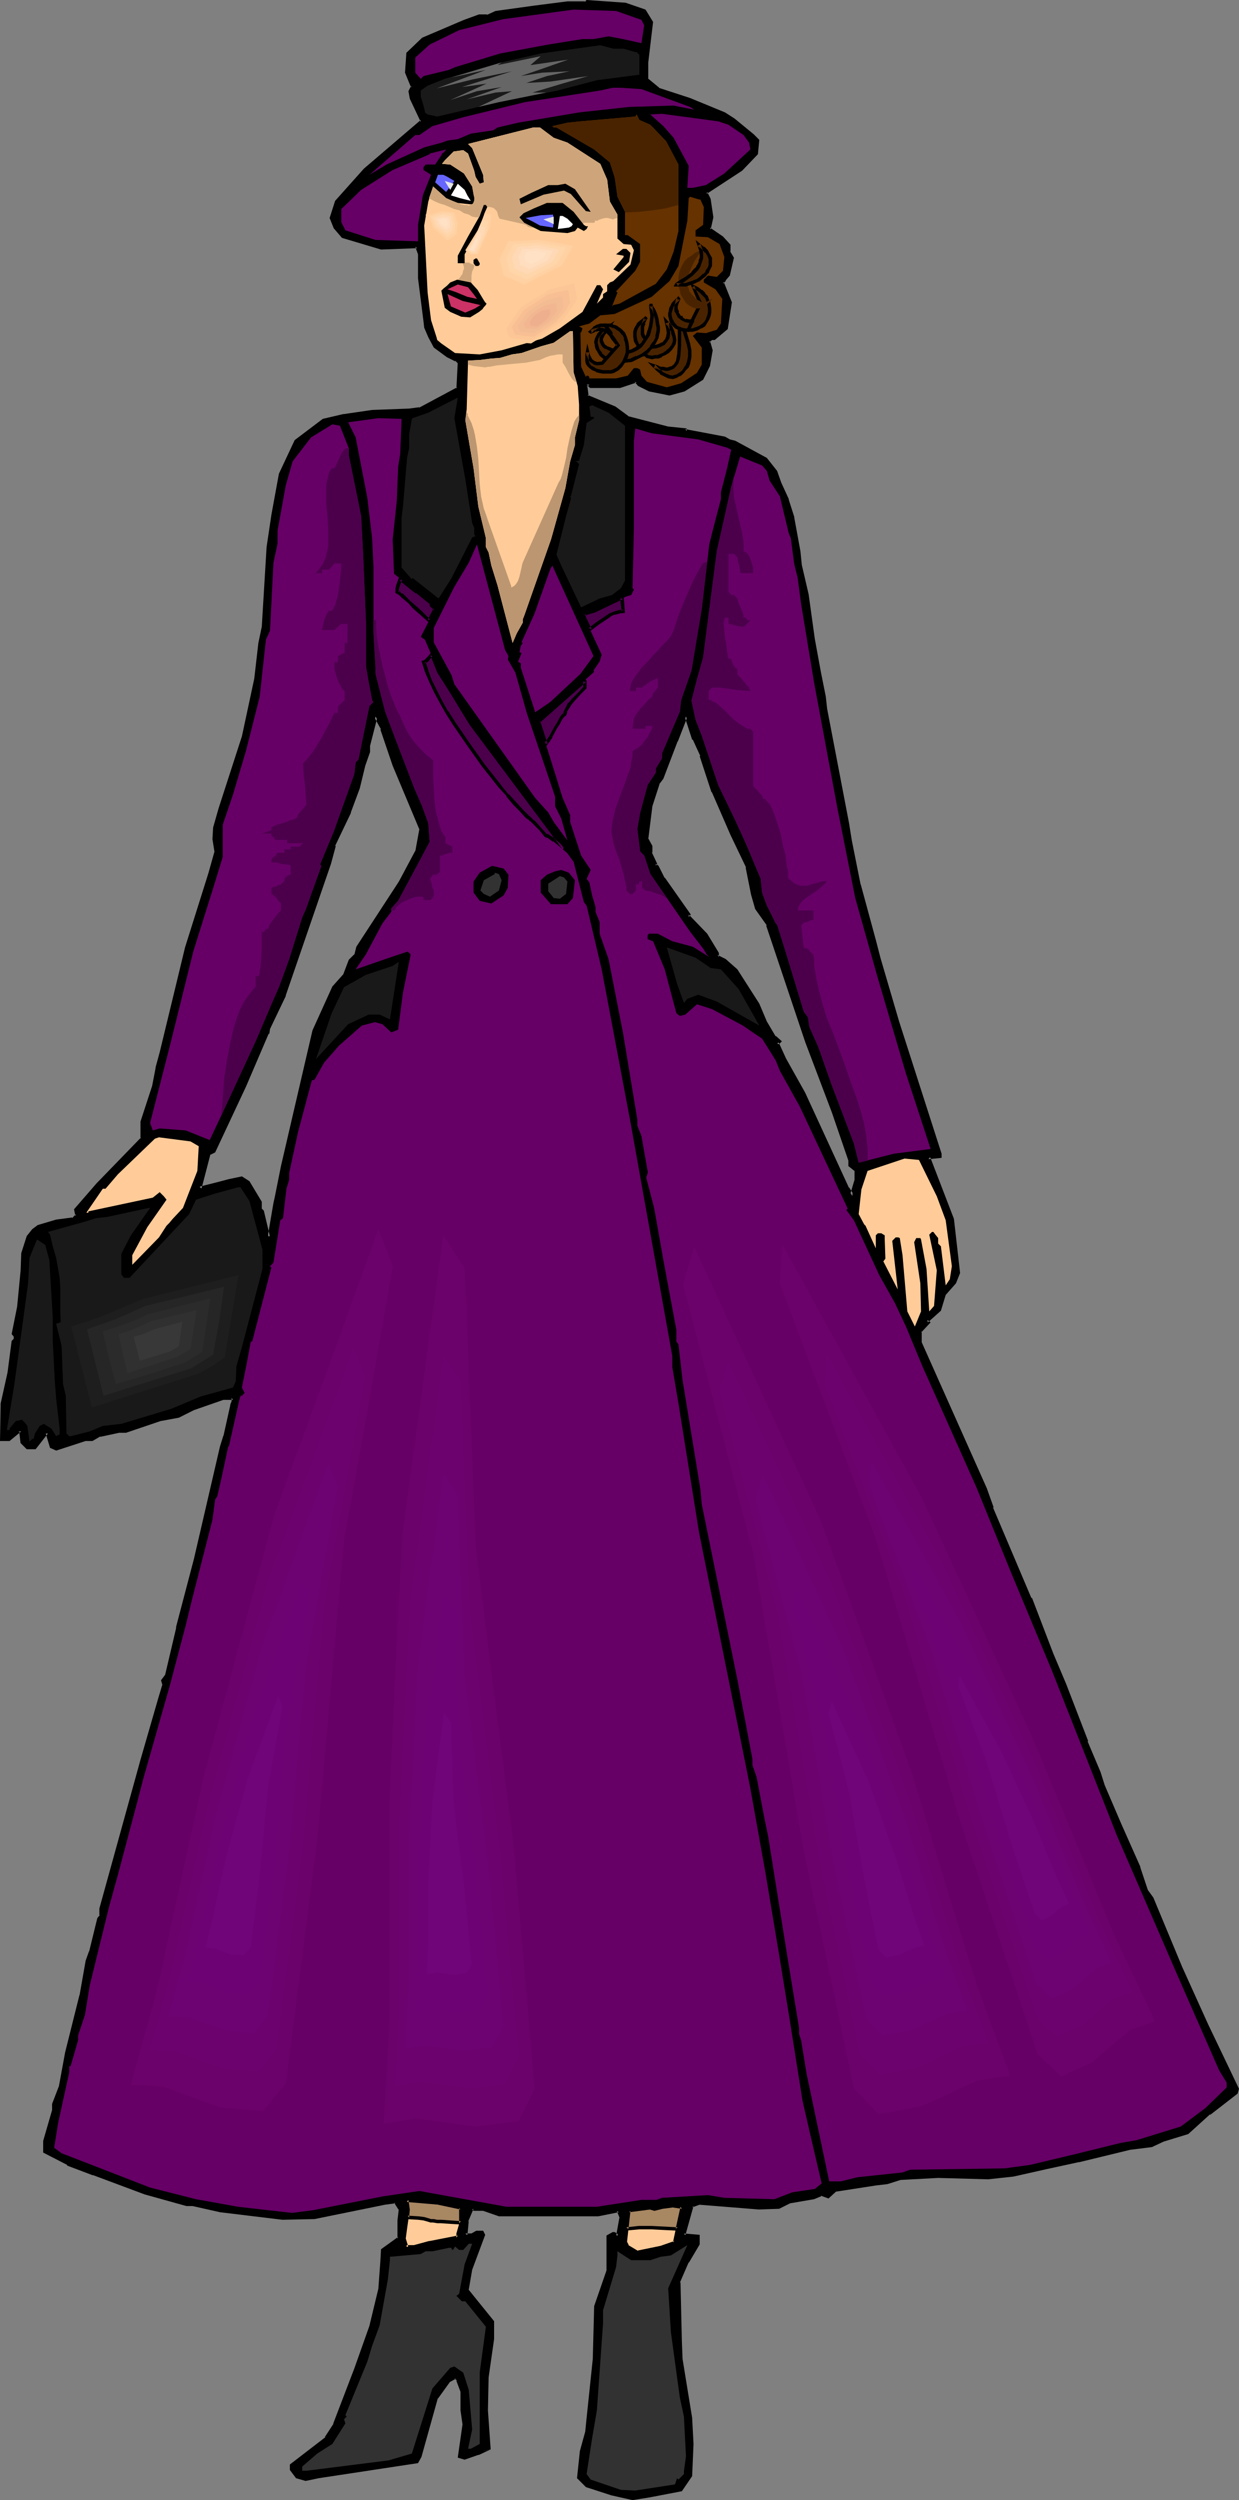 <?xml version="1.0" encoding="UTF-8" standalone="no"?>
<svg
   version="1.0"
   width="77.293mm"
   height="155.925mm"
   id="svg140"
   sodipodi:docname="'40's Woman.wmf"
   xmlns:inkscape="http://www.inkscape.org/namespaces/inkscape"
   xmlns:sodipodi="http://sodipodi.sourceforge.net/DTD/sodipodi-0.dtd"
   xmlns="http://www.w3.org/2000/svg"
   xmlns:svg="http://www.w3.org/2000/svg">
  <rect width="100%" height="100%" fill="#808080" stroke="none"/>
  <sodipodi:namedview
     id="namedview140"
     pagecolor="#ffffff"
     bordercolor="#000000"
     borderopacity="0.25"
     inkscape:showpageshadow="2"
     inkscape:pageopacity="0.0"
     inkscape:pagecheckerboard="0"
     inkscape:deskcolor="#d1d1d1"
     inkscape:document-units="mm" />
  <defs
     id="defs1">
    <pattern
       id="WMFhbasepattern"
       patternUnits="userSpaceOnUse"
       width="6"
       height="6"
       x="0"
       y="0" />
  </defs>
  <path
     style="fill:#000000;fill-opacity:1;fill-rule:evenodd;stroke:none"
     d="m 92.907,180.336 -2.747,-8.564 -1.616,-2.909 -1.616,6.948 v 1.454 l -1.293,3.07 -1.131,5.332 -2.262,5.817 -3.555,7.756 -1.131,4.363 -10.503,30.864 -3.716,7.918 -0.323,1.131 -5.332,12.443 -7.271,15.513 -1.131,0.485 -2.262,8.241 4.039,-0.97 2.908,-0.97 3.07,-0.485 1.454,0.808 2.747,4.848 v 1.454 l 0.646,0.646 1.454,6.14 0.323,-0.485 1.131,-7.433 0.323,-1.454 1.616,-7.272 7.433,-31.995 4.524,-10.342 2.747,-2.909 1.293,-3.393 1.131,-1.131 0.646,-1.939 9.856,-15.351 4.039,-7.272 0.808,-5.333 z M 151.882,2.585 l 1.777,2.747 -1.131,9.372 v 3.878 l 2.585,2.424 7.433,2.424 8.079,3.393 2.424,1.454 4.363,3.555 1.293,1.293 -0.323,3.07 -3.555,3.878 -8.402,5.333 0.808,1.616 0.646,4.201 -0.646,2.747 3.07,1.939 1.454,1.778 v 1.616 l 0.969,1.616 -0.969,3.717 -0.969,1.293 -0.485,0.646 1.777,4.848 -0.808,5.979 -2.908,2.424 h -0.808 l -0.646,0.646 0.646,2.101 -0.646,3.555 -1.454,3.07 -4.201,2.585 -3.393,1.131 -4.847,-1.131 -2.262,-0.97 -0.646,-0.97 -4.039,1.131 h -6.786 l -0.646,-0.646 -0.485,0.646 0.162,2.424 6.625,2.747 3.07,2.424 9.21,2.424 4.363,0.323 v 0.323 l 9.21,1.778 0.969,0.485 h 0.323 l 1.131,0.323 7.271,4.04 2.424,2.909 0.969,2.747 1.777,4.04 1.131,4.04 1.616,7.918 0.162,3.393 1.616,6.948 1.454,10.503 1.454,7.756 1.293,5.656 0.323,2.909 5.17,26.986 0.485,4.04 2.1,10.503 3.716,13.089 1.131,4.363 4.363,14.866 9.856,31.026 v 0.646 l -2.747,0.323 5.655,14.382 1.616,12.604 -0.969,2.262 -2.424,2.909 -1.131,3.717 -3.07,2.585 0.323,0.323 -1.777,2.101 v 2.747 l 15.35,34.419 1.454,4.525 9.048,21.33 5.17,13.089 3.07,7.272 5.009,13.412 3.07,7.272 0.969,3.07 3.878,9.049 4.524,10.18 1.777,5.494 1.293,1.778 6.786,16.321 6.14,13.574 7.109,15.028 -0.162,0.97 -6.463,4.848 -5.17,4.525 -5.655,1.778 -2.585,1.131 -5.332,0.646 -11.957,3.07 -7.594,1.454 -7.756,1.778 -6.14,0.646 -11.634,-0.323 -9.048,0.646 -3.07,0.97 -2.585,0.162 -9.371,1.616 -1.777,1.454 -1.616,-0.485 -1.777,0.808 -5.817,0.97 -2.585,1.131 -4.524,0.323 -14.219,-1.131 -1.777,0.485 -1.777,6.948 3.393,0.323 v 1.778 l -2.585,4.201 -2.1,4.848 0.323,13.897 0.323,4.201 2.1,13.897 0.323,6.14 -0.323,7.433 -2.1,3.393 -7.594,1.454 -3.878,0.485 -4.847,-1.131 -5.978,-1.778 -1.777,-1.778 0.485,-6.14 1.293,-4.686 0.323,-3.393 1.454,-13.897 0.323,-12.443 3.07,-8.403 v -8.08 l 1.131,-0.646 h 0.323 l 0.646,0.646 0.808,-4.525 -0.485,-1.616 -4.847,0.97 h -23.429 l -3.555,-1.131 h -2.262 l -0.162,-0.323 h -0.323 l -1.293,2.909 -0.323,3.393 h 1.616 l 1.131,-0.485 h 1.131 l 0.485,0.485 -3.07,8.241 -0.969,4.686 5.978,7.595 v 4.04 l -1.131,9.049 -0.323,7.756 0.646,9.049 -2.424,1.131 -3.232,0.97 -1.293,-0.323 1.293,-7.595 -0.646,-3.232 v -4.525 l -0.969,-2.424 v -0.323 l -0.646,-0.485 -1.454,0.808 -3.07,3.878 -3.878,13.897 -0.485,1.131 -23.267,3.717 -3.07,0.646 -2.101,-0.646 -1.131,-1.778 v -0.97 l 8.079,-6.302 2.101,-3.393 4.847,-12.927 3.555,-10.019 2.101,-8.726 0.646,-6.625 v -2.747 l 3.878,-2.585 v -4.363 l 0.323,-2.585 -1.131,-1.778 -2.424,0.323 -16.642,3.232 -7.433,0.323 -14.865,-1.939 -6.302,-1.454 h -1.454 l -9.856,-2.747 -12.28,-4.525 -5.978,-2.262 -5.332,-2.747 v -2.424 l 2.101,-7.272 v -1.616 l 1.454,-4.04 1.454,-7.918 3.393,-13.574 1.454,-8.08 0.969,-2.262 1.777,-7.756 0.646,-0.646 v -1.778 l 8.402,-30.218 1.293,-4.686 4.039,-14.543 0.969,-3.232 -0.323,-0.97 0.969,-1.293 2.747,-11.15 v -0.323 l 4.201,-15.998 5.978,-26.501 0.969,-2.424 1.454,-7.272 0.323,-0.808 v -0.97 h -2.424 l -6.948,2.585 -3.555,1.778 -4.363,0.808 -8.079,2.747 h -1.454 l -4.524,0.808 -1.777,0.97 h -1.777 l -6.786,2.424 -1.131,-0.646 -0.808,-3.07 -0.323,-0.162 -2.747,3.555 H 6.463 l -1.293,-1.293 -0.162,-2.585 -0.323,-0.323 -2.424,2.101 H 0.323 l 0.323,-8.403 1.616,-7.272 0.808,-7.272 0.646,-0.646 v -0.485 l -0.646,-0.646 1.293,-6.302 0.808,-8.403 0.323,-4.201 1.131,-3.878 1.293,-1.616 1.131,-0.808 4.201,-1.293 3.716,-0.646 h 0.323 l 0.808,-0.808 -0.162,-1.293 5.009,-5.979 10.664,-10.827 v -3.878 l 2.585,-8.564 0.969,-4.201 0.808,-3.555 3.716,-15.513 2.424,-9.372 5.332,-17.29 1.616,-5.332 -0.646,-2.909 0.323,-2.747 1.131,-4.525 5.494,-16.805 2.908,-13.574 0.969,-8.564 0.969,-3.878 1.131,-18.745 0.969,-7.595 1.777,-9.534 3.555,-7.918 6.786,-4.848 4.686,-1.131 6.625,-0.97 8.725,-0.323 2.424,-0.162 9.048,-4.848 0.323,-6.302 -0.646,-0.646 h -0.323 l -1.777,-0.808 -2.908,-2.262 -1.293,-2.262 -0.808,-2.262 -0.323,-1.454 -1.131,-10.019 -0.162,-5.817 -0.485,-1.616 -8.564,0.162 -9.048,-2.585 -1.777,-2.101 -0.808,-2.262 1.131,-3.878 6.625,-7.433 13.572,-11.473 -2.424,-5.494 -0.323,-1.454 0.485,-1.131 -1.293,-3.393 0.162,-4.525 3.716,-3.393 9.695,-4.201 3.555,-1.131 h 1.777 l 2.1,-0.97 9.21,-1.131 7.594,-0.97 h 4.363 l 0.162,-0.323 9.048,0.646 z m 13.572,175.488 -1.777,-3.878 -1.939,-5.332 -2.262,5.656 -3.393,8.888 -0.969,1.131 -1.777,5.494 -0.808,7.756 0.808,1.778 v 1.454 l 1.293,2.585 -0.323,0.162 0.485,0.646 1.616,2.747 5.978,8.403 -0.323,0.323 4.363,4.525 2.585,4.201 v 0.97 l 1.777,0.808 2.747,2.424 5.17,7.918 1.777,4.201 2.101,3.555 1.293,0.97 -0.323,0.323 h -0.323 l 1.777,3.878 4.524,8.08 10.341,22.461 1.131,1.778 v -0.646 l 0.808,-3.07 v -2.262 l -1.454,-1.293 v -1.293 l -3.878,-11.311 -6.302,-16.644 -9.048,-27.47 -2.747,-3.878 -0.969,-3.393 -1.131,-6.302 -3.555,-7.756 -4.524,-10.019 z"
     id="path1" />
  <path
     style="fill:#000000;fill-opacity:1;fill-rule:evenodd;stroke:none"
     d="m 93.23,180.174 h 0.162 l -2.908,-8.403 v -0.162 l -1.939,-3.878 -2.101,7.918 v 1.616 -0.162 l -1.131,3.07 v 0 l -1.293,5.333 -2.101,5.817 v 0 l -3.555,7.756 v 0.162 l -1.131,4.201 -10.664,31.025 v -0.162 l -3.716,7.918 -0.162,1.293 v -0.162 l -5.332,12.443 -7.271,15.513 0.162,-0.323 -1.293,0.808 -2.424,8.888 4.524,-1.131 3.07,-0.808 v 0 l 2.908,-0.646 h -0.323 l 1.454,0.808 v -0.162 l 2.747,4.848 v -0.162 1.616 l 0.646,0.808 -0.162,-0.162 1.777,6.787 0.808,-1.131 1.293,-7.595 0.323,-1.454 1.454,-7.272 v 0 l 7.433,-31.995 v 0.162 l 4.524,-10.342 v 0.162 l 2.747,-2.909 1.293,-3.555 -0.162,0.162 1.293,-1.293 0.646,-1.939 v 0.162 L 94.684,208.291 v 0 l 4.039,-7.433 0.969,-5.494 -6.463,-15.19 -0.646,0.323 6.302,15.028 v -0.162 l -0.969,5.333 v -0.162 l -3.878,7.272 v 0 l -10.018,15.351 -0.485,1.939 v -0.162 l -1.293,1.293 -1.293,3.393 0.162,-0.162 -2.747,3.07 -4.686,10.342 -7.433,31.995 v 0 l -1.454,7.272 -0.323,1.454 -1.293,7.595 0.162,-0.162 -0.323,0.323 0.646,0.162 -1.454,-6.14 -0.646,-0.646 0.162,0.162 v -1.616 l -2.908,-4.848 -1.777,-1.131 -3.07,0.646 v 0 l -3.07,0.808 -3.878,0.97 0.485,0.485 2.101,-8.08 -0.162,0.162 1.293,-0.646 7.271,-15.513 5.332,-12.443 h 0.162 l 0.162,-1.131 v 0 l 3.716,-7.756 v -0.162 l 10.664,-31.025 1.131,-4.201 h -0.162 l 3.716,-7.756 v -0.162 l 2.101,-5.656 1.293,-5.332 v 0 l 1.131,-3.232 v -1.454 0 l 1.777,-6.948 -0.808,0.162 1.616,2.909 h -0.162 l 2.908,8.564 v 0 z"
     id="path2" />
  <path
     style="fill:#000000;fill-opacity:1;fill-rule:evenodd;stroke:none"
     d="M 151.721,3.07 151.559,2.909 153.337,5.494 153.175,5.333 152.044,14.543 v 0.162 l 0.162,4.201 2.747,2.424 7.594,2.585 -0.162,-0.162 8.079,3.393 v 0 l 2.262,1.454 v 0 l 4.524,3.555 v 0 l 1.131,1.131 -0.162,-0.323 -0.162,3.07 v -0.162 l -3.555,3.878 v -0.162 l -8.725,5.817 1.131,1.778 -0.162,-0.162 0.646,4.201 v -0.162 l -0.646,3.07 3.232,2.262 v -0.162 l 1.454,1.778 v -0.323 1.778 l 0.808,1.616 V 60.758 l -0.808,3.878 v -0.162 l -0.969,1.293 v -0.162 l -0.646,0.97 1.939,5.009 v -0.323 l -0.969,6.14 0.162,-0.323 -2.747,2.424 0.162,-0.162 -0.969,0.162 -0.969,0.808 0.808,2.262 V 82.411 l -0.646,3.717 v -0.162 l -1.454,3.07 v -0.162 l -4.201,2.585 h 0.162 l -3.232,0.97 h 0.162 l -4.847,-0.97 v 0 l -2.262,-1.131 0.162,0.162 -0.808,-1.131 -4.201,1.293 v 0 h -6.786 l 0.162,0.162 -0.808,-0.97 -0.969,1.131 0.323,2.747 6.786,2.747 h -0.162 l 3.232,2.424 9.371,2.585 4.363,0.162 -0.485,-0.323 v 0.646 l 9.695,1.778 h -0.162 l 1.131,0.646 h 0.323 -0.162 l 1.131,0.323 v 0 l 7.271,3.878 v -0.162 l 2.262,3.07 -0.162,-0.162 0.969,2.747 h 0.162 l 1.777,4.04 -0.162,-0.162 1.131,4.201 v -0.162 l 1.616,7.918 0.323,3.393 v 0.162 l 1.616,6.787 v 0 l 1.454,10.503 1.454,7.918 1.131,5.656 0.323,2.747 5.17,27.147 0.646,3.878 2.1,10.503 v 0.162 l 3.555,12.927 1.131,4.525 4.363,14.866 10.018,31.025 v -0.162 0.646 l 0.323,-0.485 -3.232,0.323 5.817,15.028 v 0 l 1.454,12.604 0.162,-0.323 -0.969,2.262 v 0 l -2.424,2.909 -1.131,3.717 v -0.162 l -3.393,3.07 0.808,0.485 v -0.646 l -2.101,2.262 v 3.07 l 15.511,34.419 h -0.162 l 1.616,4.525 v 0 l 9.048,21.33 v 0 l 5.009,13.089 h 0.162 l 3.07,7.272 -0.162,-0.162 5.17,13.574 v 0 l 3.07,7.272 h -0.162 l 0.969,3.07 v 0 l 3.878,9.049 4.686,10.342 -0.162,-0.162 1.777,5.494 1.293,1.939 v -0.162 l 6.948,16.321 6.14,13.574 7.109,15.19 v -0.323 l -0.323,0.808 0.162,-0.162 -6.302,4.686 v 0.162 l -5.17,4.525 0.162,-0.162 -5.655,1.778 -0.162,0.162 -2.747,1.131 h 0.162 l -5.17,0.646 v 0 l -12.118,2.909 v 0 l -7.433,1.616 v 0 l -7.917,1.778 v 0 l -5.978,0.646 v 0 l -11.634,-0.323 -9.048,0.485 -3.232,0.97 h 0.162 l -2.747,0.323 -9.371,1.616 -1.939,1.454 0.323,-0.162 -1.616,-0.485 -2.1,0.97 0.162,-0.162 -5.655,0.97 -2.747,1.293 h 0.162 l -4.524,0.162 v 0 l -14.219,-1.131 -2.1,0.646 -1.939,7.595 3.716,0.485 -0.323,-0.485 v 1.778 -0.162 l -2.424,4.201 v 0 l -2.101,5.009 0.323,13.897 0.162,4.201 v 0 l 2.262,13.897 v 0 l 0.323,6.14 -0.323,7.433 v -0.162 l -2.1,3.232 0.162,-0.162 -7.433,1.454 -3.878,0.646 h 0.162 l -4.847,-1.131 -5.978,-1.778 h 0.162 l -1.777,-1.778 v 0.323 l 0.646,-6.14 v 0.162 l 1.293,-4.848 0.323,-3.393 1.454,-13.897 v 0 l 0.323,-12.443 v 0.162 l 2.908,-8.403 v -8.241 l -0.162,0.323 1.131,-0.485 h -0.162 0.323 l -0.323,-0.162 1.293,0.97 0.969,-5.171 -0.808,-1.939 -5.17,0.97 h 0.162 -23.429 0.162 l -3.716,-1.293 h -2.262 l 0.323,0.162 -0.323,-0.323 -0.808,-0.162 -1.293,3.393 -0.323,3.878 h 1.939 l 1.293,-0.646 h -0.162 1.131 l -0.323,-0.162 0.323,0.646 v -0.485 l -3.07,8.241 v 0 l -0.808,5.009 6.14,7.595 -0.162,-0.162 v 4.04 -0.162 l -1.293,9.049 v 0.162 l -0.162,7.756 0.646,9.049 0.162,-0.323 -2.424,1.131 3.07,-0.646 -0.646,-9.211 0.162,-7.756 v 0 l 1.293,-9.049 v 0 -4.201 l -6.14,-7.595 0.162,0.162 0.808,-4.686 v 0 l 3.07,-8.241 -0.485,-0.97 h -1.616 l -1.131,0.646 h 0.162 -1.616 l 0.485,0.485 0.323,-3.393 -0.162,0.162 1.293,-3.07 -0.323,0.162 h 0.323 -0.323 l 0.323,0.323 h 2.424 -0.162 l 3.716,1.293 h 23.429 l 4.847,-0.97 -0.485,-0.323 0.646,1.616 v -0.162 l -0.808,4.525 0.646,-0.323 -0.969,-0.646 h -0.485 l -1.454,0.808 v 8.241 0 l -2.908,8.403 -0.323,12.443 v 0 l -1.454,13.897 -0.323,3.232 v 0 l -1.293,4.686 v 0.162 l -0.646,6.14 2.1,2.101 5.978,1.939 5.009,1.131 4.039,-0.646 7.594,-1.454 2.424,-3.555 0.323,-7.595 -0.323,-6.14 v 0 l -2.262,-13.897 v 0 l -0.162,-4.201 -0.323,-13.897 -0.162,0.162 2.1,-4.848 v 0.162 l 2.585,-4.363 v -2.262 l -3.716,-0.323 0.323,0.485 1.939,-6.948 -0.323,0.323 1.777,-0.646 h -0.162 l 14.057,1.131 h 0.162 l 4.686,-0.162 2.585,-1.293 v 0 l 5.655,-0.97 1.939,-0.808 h -0.323 l 1.777,0.646 1.939,-1.778 -0.162,0.162 9.371,-1.454 2.747,-0.323 3.07,-0.97 h -0.162 l 9.048,-0.485 11.634,0.323 h 0.162 l 5.978,-0.646 v 0 l 7.917,-1.778 v 0 l 7.433,-1.616 h 0.162 l 11.957,-2.909 v 0 l 5.17,-0.646 2.747,-1.293 v 0 l 5.817,-1.778 5.17,-4.686 v 0.162 l 6.463,-5.009 0.323,-1.131 -7.271,-15.19 -6.14,-13.574 -6.786,-16.321 -1.293,-1.778 v 0 l -1.777,-5.333 v -0.162 l -4.524,-10.18 -3.878,-9.049 v 0 l -0.969,-3.07 v 0 l -3.07,-7.272 h 0.162 l -5.17,-13.412 v 0 l -3.07,-7.272 v 0 l -5.009,-13.089 h -0.162 l -9.048,-21.33 h 0.162 l -1.616,-4.525 v 0 l -15.35,-34.419 v 0.162 -2.747 l -0.162,0.323 2.262,-2.424 -0.808,-0.646 0.162,0.646 3.07,-2.747 1.131,-3.717 v 0 l 2.424,-2.747 0.969,-2.424 -1.454,-12.766 -5.655,-14.705 -0.323,0.646 3.07,-0.323 v -0.97 l -10.018,-31.187 -4.363,-14.866 -1.131,-4.363 -3.555,-13.089 v 0.162 l -2.101,-10.503 -0.646,-4.04 -5.17,-26.986 -0.323,-2.909 -1.131,-5.656 -1.454,-7.918 -1.454,-10.503 v 0 l -1.616,-6.948 v 0 l -0.323,-3.232 -1.454,-7.918 v -0.162 l -1.293,-4.04 v -0.162 l -1.777,-3.878 v 0 l -0.969,-2.747 -2.424,-3.07 -7.433,-4.04 -1.293,-0.323 h -0.323 0.323 l -1.131,-0.646 -9.371,-1.778 0.323,0.485 v -0.646 l -4.686,-0.485 h 0.162 l -9.371,-2.424 h 0.162 l -3.07,-2.262 -6.625,-2.747 0.323,0.323 -0.323,-2.424 -0.162,0.323 0.646,-0.646 h -0.646 l 0.808,0.808 h 7.109 l 3.878,-1.293 -0.485,-0.162 0.808,0.97 2.585,1.293 4.847,0.97 3.555,-0.97 4.363,-2.747 1.616,-3.232 0.646,-3.717 -0.646,-2.262 -0.162,0.485 0.646,-0.646 h -0.323 0.969 l 3.07,-2.585 0.969,-6.302 -1.939,-4.848 -0.162,0.485 0.646,-0.646 v -0.162 l 0.969,-1.131 0.969,-4.201 -0.969,-1.616 0.162,0.162 v -1.616 l -1.777,-1.939 -3.07,-2.101 0.162,0.485 0.646,-2.909 -0.646,-4.363 -0.808,-1.616 -0.162,0.485 8.402,-5.494 3.716,-3.878 0.323,-3.393 -1.293,-1.293 v 0 l -4.524,-3.717 v 0 l -2.262,-1.454 v 0 l -8.24,-3.393 v 0 l -7.433,-2.424 h 0.162 l -2.747,-2.262 0.162,0.162 v -3.878 0 L 153.983,5.171 152.206,2.262 Z"
     id="path3" />
  <path
     style="fill:#000000;fill-opacity:1;fill-rule:evenodd;stroke:none"
     d="m 112.619,578.011 v -0.162 l -3.232,0.97 h 0.162 l -1.131,-0.162 0.323,0.485 1.131,-7.756 -0.485,-3.393 v 0.162 -4.525 l -0.969,-2.585 v 0.162 -0.485 l -0.969,-0.808 -1.939,0.97 -3.07,4.04 -3.878,13.897 v 0 l -0.646,1.131 0.323,-0.162 -23.106,3.555 -3.07,0.646 h 0.162 l -2.101,-0.646 0.162,0.162 -1.131,-1.616 v 0.162 -0.97 l -0.162,0.323 8.24,-6.464 2.101,-3.393 5.009,-12.927 3.555,-10.019 2.101,-8.726 v -0.162 l 0.485,-6.464 v -2.909 l -0.162,0.485 4.201,-2.909 v -4.525 0.162 l 0.323,-2.909 -1.454,-2.101 -2.585,0.323 -16.642,3.393 v 0 l -7.433,0.162 v 0 l -14.704,-1.778 v 0 l -6.463,-1.454 h -1.454 v 0 l -9.856,-2.747 -12.118,-4.525 v 0 l -5.978,-2.424 v 0.162 l -5.332,-2.747 0.162,0.323 v -2.424 0 l 2.101,-7.272 v -1.616 0.162 l 1.616,-4.201 1.454,-7.918 v 0.162 l 3.393,-13.574 v -0.162 l 1.454,-8.08 v 0.162 l 0.808,-2.262 v 0 l 1.939,-7.756 -0.162,0.162 0.646,-0.808 v -1.939 0.162 l 8.402,-30.218 1.293,-4.848 4.201,-14.382 0.969,-3.393 -0.323,-1.131 -0.162,0.323 0.969,-1.293 2.747,-11.15 v -0.485 0.162 l 4.201,-15.998 6.14,-26.501 0.808,-2.424 v -0.162 l 1.616,-7.11 v 0 l 0.323,-0.97 -0.162,-1.293 h -2.747 l -7.109,2.424 v 0 l -3.555,1.778 v 0 l -4.201,0.808 v 0 l -8.079,2.747 v 0 h -1.454 l -4.686,0.97 -1.939,0.97 h 0.323 -1.777 l -6.786,2.262 0.162,0.162 -1.131,-0.646 0.323,0.323 -0.969,-3.232 -0.808,-0.646 -2.908,4.04 0.323,-0.162 H 6.463 6.625 l -1.131,-1.293 0.162,0.323 -0.323,-2.747 -0.646,-0.646 -2.747,2.262 H 2.262 0.323 l 0.485,0.323 0.162,-8.403 v 0 l 1.616,-7.11 0.969,-7.272 -0.162,0.162 0.646,-0.808 v -0.808 l -0.646,-0.808 0.162,0.323 1.293,-6.302 0.808,-8.403 v 0 l 0.162,-4.201 v 0 l 1.293,-3.878 -0.162,0.162 1.293,-1.454 H 8.079 l 1.293,-0.808 H 9.21 l 4.201,-1.131 v 0 l 3.716,-0.646 h -0.162 0.485 l 1.131,-1.131 -0.323,-1.616 -0.162,0.485 5.17,-5.979 10.664,-10.988 v -4.04 0 l 2.747,-8.403 v 0 l 0.808,-4.201 v 0 l 0.969,-3.717 3.716,-15.351 2.262,-9.372 5.494,-17.452 1.454,-5.332 -0.485,-2.909 v 0 l 0.162,-2.585 v 0 l 1.293,-4.525 5.494,-16.967 v 0 l 2.908,-13.574 0.969,-8.403 v 0 l 0.808,-3.878 v -0.162 l 1.131,-18.745 v 0 l 1.131,-7.433 1.777,-9.695 -0.162,0.162 3.555,-7.918 v 0.162 l 6.625,-4.848 -0.162,0.162 4.847,-1.131 h -0.162 l 6.625,-0.97 v 0 l 8.725,-0.323 v 0 l 2.585,-0.323 9.371,-5.009 0.323,-6.625 -0.969,-0.808 h -0.485 0.162 l -1.777,-0.808 h 0.162 l -3.07,-2.262 0.162,0.162 -1.293,-2.262 h 0.162 l -0.969,-2.262 v 0.162 l -0.162,-1.454 -1.293,-10.18 v 0.162 -5.817 l -0.808,-2.101 -8.725,0.323 h 0.162 l -9.048,-2.747 0.162,0.162 -1.777,-2.101 v 0.162 l -0.808,-2.262 v 0.323 l 1.131,-3.878 v 0.162 l 6.625,-7.595 13.734,-11.635 -2.585,-5.656 v 0.162 l -0.323,-1.616 v 0.323 l 0.646,-1.293 -1.454,-3.555 v 0.162 l 0.323,-4.525 -0.162,0.323 3.716,-3.393 h -0.162 l 9.695,-4.201 -0.162,0.162 3.555,-1.293 v 0 h 1.777 l 2.262,-0.97 -0.162,0.162 9.371,-1.293 7.433,-0.97 v 0 h 4.524 l 0.323,-0.323 h -0.323 L 147.358,1.454 h -0.162 l 4.524,1.616 0.485,-0.808 L 147.52,0.646 138.31,0 l -0.485,0.485 0.323,-0.162 h -4.363 v 0 l -7.594,0.97 -9.371,1.293 -2.1,0.97 0.162,-0.162 h -1.939 l -3.555,1.293 v 0 l -9.856,4.201 -3.716,3.555 -0.323,4.686 1.454,3.555 V 20.199 l -0.646,1.293 0.323,1.778 2.585,5.494 v -0.485 l -13.411,11.473 -6.786,7.595 -1.293,4.04 0.969,2.424 1.939,2.262 9.21,2.747 8.564,-0.323 -0.485,-0.323 0.646,1.778 v -0.162 5.817 0 l 1.293,10.18 0.162,1.454 0.969,2.262 v 0 l 1.293,2.424 3.07,2.262 1.939,0.97 h 0.323 l -0.323,-0.162 0.646,0.646 V 85.32 l -0.323,6.302 0.162,-0.323 -9.048,4.848 0.162,-0.162 -2.424,0.323 v 0 l -8.725,0.323 v 0 l -6.625,0.97 h -0.162 l -4.847,1.131 -6.625,5.009 -3.716,7.918 -1.777,9.695 -1.131,7.595 v 0 l -1.131,18.745 v 0 l -0.808,3.878 v 0 l -0.969,8.403 -2.908,13.574 v 0 l -5.494,16.967 -1.293,4.525 v 0 l -0.162,2.747 0.485,3.07 v -0.162 l -1.454,5.171 -5.494,17.452 -2.262,9.372 -3.716,15.351 -0.969,3.555 v 0.162 l -0.808,4.201 v 0 l -2.747,8.403 v 4.04 l 0.162,-0.323 -10.503,10.827 -5.332,6.14 0.323,1.616 0.162,-0.485 -0.969,0.97 0.323,-0.162 h -0.323 v 0 l -3.716,0.485 v 0 l -4.363,1.293 -1.293,0.97 -1.293,1.616 -1.293,4.04 -0.162,4.363 v -0.162 l -0.808,8.403 -1.293,6.464 0.646,0.808 -0.162,-0.162 v 0.485 l 0.162,-0.162 -0.646,0.646 -0.969,7.433 -1.616,7.272 L 0,339.665 h 2.262 l 2.747,-2.262 H 4.363 l 0.323,0.323 -0.162,-0.323 0.323,2.747 1.454,1.454 H 8.402 l 2.908,-3.717 h -0.646 l 0.323,0.323 -0.162,-0.162 0.969,3.232 1.454,0.646 6.948,-2.262 h -0.162 1.777 l 1.939,-1.131 -0.162,0.162 4.524,-0.97 v 0 h 1.616 l 8.079,-2.747 v 0 l 4.363,-0.808 3.555,-1.778 v 0 l 6.948,-2.424 h -0.162 2.424 l -0.323,-0.485 v 0.97 -0.162 l -0.323,0.808 v 0.162 l -1.616,7.272 v -0.162 l -0.808,2.585 -6.14,26.501 -4.201,15.998 v 0.323 0 l -2.585,10.988 v 0 l -0.969,1.293 0.323,1.131 v -0.162 l -0.969,3.232 -4.201,14.543 -1.293,4.686 -8.402,30.379 v 1.778 l 0.162,-0.323 -0.646,0.808 -1.939,7.918 v -0.162 l -0.808,2.262 -1.454,8.241 v -0.162 l -3.393,13.574 v 0 l -1.454,7.918 v 0 l -1.616,4.201 v 1.616 -0.162 l -2.101,7.272 v 2.747 l 5.655,2.909 v 0.162 l 5.978,2.262 h 0.162 l 12.118,4.525 9.856,2.747 h 1.616 -0.162 l 6.463,1.454 v 0 l 14.704,1.778 h 0.162 l 7.433,-0.162 v 0 l 16.642,-3.393 2.424,-0.323 -0.323,-0.162 1.131,1.778 v -0.323 l -0.323,2.747 v 0 4.363 l 0.162,-0.485 -4.039,2.909 -0.162,2.909 v 0 l -0.485,6.625 v -0.162 l -2.101,8.726 -3.555,10.019 -5.009,13.089 0.162,-0.162 -2.101,3.232 h 0.162 l -8.402,6.464 v 1.293 l 1.454,1.939 2.262,0.646 3.07,-0.646 23.429,-3.555 0.808,-1.454 3.878,-13.897 v 0.162 l 2.908,-4.04 -0.162,0.162 1.454,-0.808 -0.323,-0.162 0.646,0.646 -0.162,-0.323 v 0.323 l 0.969,2.585 v -0.162 4.525 0 l 0.485,3.393 v -0.162 l -1.131,7.918 1.616,0.485 3.232,-1.131 h 0.162 l 2.747,-1.293 z"
     id="path4" />
  <path
     style="fill:#000000;fill-opacity:1;fill-rule:evenodd;stroke:none"
     d="m 165.778,178.073 v -0.162 l -1.777,-3.878 v 0.162 l -2.101,-6.464 -2.908,6.625 v 0.162 l -3.232,8.726 v -0.162 l -0.969,1.293 -1.777,5.494 -0.969,7.918 0.969,1.939 v -0.162 1.616 l 1.131,2.585 0.162,-0.485 -0.485,0.485 0.808,0.97 -0.162,-0.162 1.616,2.747 v 0 l 5.978,8.403 v -0.485 l -0.485,0.646 4.524,4.848 -0.162,-0.162 2.747,4.363 v -0.323 1.131 l 1.939,0.97 h -0.162 l 2.908,2.424 -0.162,-0.162 5.17,8.08 v -0.162 l 1.777,4.201 2.1,3.717 1.293,0.97 v -0.646 l -0.323,0.323 0.323,-0.162 h -0.808 l 1.939,4.525 4.524,8.08 10.179,22.461 v 0 l 1.939,2.909 v -1.939 0.162 l 0.969,-3.07 v -2.747 l -1.616,-1.293 0.162,0.323 v -1.293 l -3.878,-11.473 -6.302,-16.644 -9.21,-27.47 -2.747,-3.878 h 0.162 l -0.969,-3.232 v 0 l -1.293,-6.464 -3.555,-7.918 -4.524,-9.857 v 0 l -2.747,-8.403 -0.808,0.162 2.747,8.403 0.162,0.162 4.363,10.019 3.716,7.756 -0.162,-0.162 1.293,6.464 v 0 l 0.969,3.393 2.747,3.878 h -0.162 l 9.21,27.47 6.302,16.644 3.878,11.311 v -0.162 1.454 l 1.616,1.293 -0.162,-0.162 v 2.262 -0.162 l -0.969,3.232 v 0.646 l 0.808,-0.323 -1.131,-1.778 v 0.162 l -10.341,-22.461 -4.524,-8.08 -1.777,-3.878 -0.323,0.485 h 0.485 l 0.646,-0.646 -1.454,-1.293 v 0.162 l -2.1,-3.555 -1.777,-4.201 v 0 l -5.17,-8.08 -2.747,-2.424 -1.939,-0.97 0.323,0.485 v -0.97 l -2.747,-4.525 -4.363,-4.525 v 0.646 l 0.485,-0.646 -6.14,-8.726 v 0.162 l -1.454,-2.909 -0.646,-0.485 v 0.485 l 0.323,-0.485 -1.293,-2.747 0.162,0.162 v -1.616 l -0.969,-1.778 v 0.162 l 0.969,-7.756 v 0 l 1.777,-5.494 -0.162,0.323 0.969,-1.293 3.393,-8.888 v 0.162 l 2.262,-5.817 -0.646,-0.162 1.777,5.494 h 0.162 l 1.777,3.878 h -0.162 z"
     id="path5" />
  <path
     style="fill:#660066;fill-opacity:1;fill-rule:evenodd;stroke:none"
     d="m 151.236,4.686 0.646,1.293 -0.646,4.201 -4.363,-0.97 -3.393,-0.646 -3.555,0.646 h -2.585 l -8.079,1.293 -11.31,2.101 -10.664,3.232 -1.454,0.646 -5.978,1.454 -0.646,0.646 -1.293,-1.454 v -3.555 l 3.393,-3.07 6.948,-3.393 10.341,-2.585 16.642,-2.262 10.018,0.323 z"
     id="path6" />
  <path
     style="fill:#191919;fill-opacity:1;fill-rule:evenodd;stroke:none"
     d="m 147.035,11.473 2.747,0.808 h 0.323 l 0.646,0.646 v 4.686 l -10.018,1.293 -9.21,2.424 -13.896,2.747 -14.542,3.393 -2.262,-0.485 -0.646,-0.485 V 26.178 L 99.855,24.885 99.208,22.784 v -1.454 l 1.616,-1.131 4.039,-1.616 13.411,-3.878 9.21,-2.101 14.057,-1.939 3.07,0.808 z"
     id="path7" />
  <path
     style="fill:#660066;fill-opacity:1;fill-rule:evenodd;stroke:none"
     d="m 162.708,25.208 0.969,0.646 -4.847,-0.97 -10.503,0.323 -11.795,1.293 -14.38,2.424 -4.847,1.131 -0.969,0.646 -5.332,0.808 -3.07,1.293 -2.424,0.323 -1.293,0.485 -4.201,1.131 -8.887,4.04 -4.039,2.424 10.826,-9.372 h 0.969 l 3.07,-2.101 7.271,-2.101 14.542,-3.555 17.773,-2.747 2.908,-0.646 h 1.939 l 4.847,0.323 z"
     id="path8" />
  <path
     style="fill:#660066;fill-opacity:1;fill-rule:evenodd;stroke:none"
     d="m 171.756,29.41 3.555,2.424 1.293,1.778 0.323,1.616 -6.14,5.656 -4.363,2.747 -3.07,0.646 h -1.293 l 0.323,-5.171 -3.555,-6.625 -2.424,-2.747 -3.07,-2.747 2.747,-0.162 13.249,1.778 z"
     id="path9" />
  <path
     style="fill:#663200;fill-opacity:1;fill-rule:evenodd;stroke:none"
     d="m 153.337,29.41 3.716,3.878 2.908,5.494 v 15.674 l -1.131,4.848 -1.616,4.201 -2.585,3.393 -8.564,4.686 -1.454,0.323 -0.323,0.323 1.293,-3.232 -0.323,-0.323 4.524,-4.848 1.131,-2.101 v -4.201 l -2.908,-2.101 h -0.646 v -5.494 l -1.777,-3.555 -0.646,-4.525 -1.131,-3.555 -3.716,-3.07 -8.887,-5.171 h -0.646 l -0.323,-0.323 3.555,-0.808 3.07,-0.323 12.926,-1.131 0.323,-0.485 0.646,1.293 z"
     id="path10" />
  <path
     style="fill:#ffcc99;fill-opacity:1;fill-rule:evenodd;stroke:none"
     d="m 130.554,32.48 3.232,1.131 7.756,5.009 1.616,3.717 0.646,5.171 1.777,3.07 v 5.656 l 1.454,1.293 1.777,0.162 0.646,1.293 -0.808,3.393 -4.039,3.878 -0.808,0.323 -0.646,0.646 v 1.454 l -0.969,0.646 v 0.808 l -1.454,1.454 1.454,-3.393 -0.646,-0.97 h -0.808 l -3.393,6.302 -5.332,3.878 -4.201,2.424 -9.533,2.747 -5.17,0.97 -5.817,-0.323 -3.232,-2.262 -0.969,-0.808 -0.162,-0.646 -1.293,-4.04 -0.808,-6.464 -0.808,-15.836 0.969,-5.656 1.131,-3.555 3.07,2.747 2.585,1.131 3.07,0.323 h 1.454 l -0.485,-1.778 -0.485,-2.424 -1.939,-3.07 -3.232,-2.101 -1.939,-0.162 0.646,-0.808 2.1,-2.101 2.262,-0.323 1.131,0.808 1.454,4.04 0.323,1.454 0.969,1.616 0.969,-0.323 -0.162,-1.778 -2.585,-6.302 -0.969,-0.97 15.35,-3.878 h 1.616 z"
     id="path11" />
  <path
     style="fill:#cea57a;fill-opacity:1;fill-rule:evenodd;stroke:none"
     d="m 109.065,62.051 0.323,0.808 v 0.646 l -0.162,0.162 -0.162,0.808 -0.162,0.323 -0.162,0.162 v 0 l -0.162,0.162 v 0.162 l -0.969,0.97 -0.162,0.323 v 0 l -0.162,0.162 -0.162,0.162 h 0.485 l 0.485,0.162 0.969,0.485 0.969,0.485 h 0.485 l 0.485,-0.162 h 0.323 l -0.162,-0.162 v -1.778 -0.97 l 0.162,-0.97 0.323,-0.646 0.162,-0.485 v -0.162 -0.162 -0.162 h -0.162 v 0 l -0.485,-0.162 -0.646,-0.323 h -0.485 -0.323 -0.162 v 0.162 z"
     id="path12" />
  <path
     style="fill:#cea57a;fill-opacity:1;fill-rule:evenodd;stroke:none"
     d="m 101.147,46.7 0.808,0.485 0.646,0.323 1.131,0.485 1.131,0.323 1.131,0.485 1.131,0.485 1.293,0.323 0.969,0.646 1.131,0.323 0.808,0.485 0.808,0.162 h 0.323 0.323 l 0.162,-0.162 0.162,-0.323 0.485,-0.808 0.646,-0.646 0.646,-0.485 h 0.646 l 0.646,0.162 0.323,0.162 0.323,0.323 0.323,0.323 0.162,0.485 0.162,0.646 0.323,0.646 5.009,1.131 0.646,0.162 0.485,0.162 0.646,0.485 0.646,0.162 h 0.485 l 0.323,-0.162 0.162,-0.323 0.162,-0.323 0.485,-0.162 0.646,-0.162 0.485,-0.162 V 52.032 h 0.162 l 0.323,-0.162 h 0.323 0.485 0.969 2.585 1.131 0.808 l 0.323,0.162 h 0.323 v 0.323 h 0.646 l 0.485,0.808 h 0.646 v -0.485 h 0.323 l 0.323,-0.162 h 1.939 0.323 l 0.162,-0.162 V 52.032 h 0.646 l 0.162,-0.162 0.485,-0.162 0.485,-0.162 0.646,-0.162 h 0.646 l 0.485,0.162 h 0.323 l 0.162,0.162 h 0.323 l 0.323,-0.162 0.646,-0.162 V 50.578 l -1.777,-3.07 -0.646,-5.171 -1.616,-3.717 -7.756,-5.009 -3.232,-1.131 -3.232,-2.424 h -1.616 l -15.35,3.878 0.969,0.97 2.585,6.302 0.162,1.778 -0.969,0.323 -0.969,-1.616 -0.323,-1.454 -1.454,-4.04 -1.131,-0.808 -2.262,0.323 -2.1,2.101 -0.646,0.808 1.939,0.162 3.232,2.101 1.939,3.07 0.162,0.97 0.162,0.97 0.162,0.646 v 0.646 l -0.162,0.485 -0.162,0.323 -0.323,0.162 -0.323,0.162 -0.323,0.162 -0.485,-0.162 h -0.646 l -0.646,-0.162 -0.808,-0.323 -0.808,-0.323 -0.969,-0.323 -0.969,-0.485 -3.07,-2.747 z"
     id="path13" />
  <path
     style="fill:#660066;fill-opacity:1;fill-rule:evenodd;stroke:none"
     d="m 104.217,36.358 -1.616,2.424 h -2.262 l -0.485,0.646 v 0.646 l 1.777,1.131 -1.939,4.848 -1.131,6.948 v 3.878 L 88.544,56.557 81.435,54.295 80.465,52.356 v -3.07 l 4.686,-4.525 7.433,-4.686 8.725,-3.717 V 36.196 l 3.878,-0.97 -0.485,0.646 -0.485,0.323 z"
     id="path14" />
  <path
     style="fill:#6666ff;fill-opacity:1;fill-rule:evenodd;stroke:none"
     d="m 107.126,42.66 -1.939,2.585 -2.585,-2.262 0.646,-1.778 h 1.293 l 0.969,0.485 z"
     id="path15" />
  <path
     style="fill:#000000;fill-opacity:1;fill-rule:evenodd;stroke:none"
     d="m 139.279,49.932 -1.131,-0.162 -3.555,-4.04 -1.616,-0.808 -4.847,0.97 -5.332,2.262 -0.323,-1.293 2.908,-1.454 1.777,-0.808 2.1,-0.97 h 2.262 l 1.777,-0.323 2.262,1.293 z"
     id="path16" />
  <path
     style="fill:#ffffff;fill-opacity:1;fill-rule:evenodd;stroke:none"
     d="m 111.003,47.346 -2.585,-0.646 -2.1,-0.646 0.485,-0.808 1.131,-1.939 1.616,1.454 0.646,1.293 z"
     id="path17" />
  <path
     style="fill:#663200;fill-opacity:1;fill-rule:evenodd;stroke:none"
     d="m 165.132,47.023 0.808,1.778 -0.162,4.201 -1.777,1.293 v 1.454 l 2.908,0.162 2.747,1.616 1.131,3.07 -0.323,3.232 -1.454,1.454 -2.101,-0.323 -0.969,0.97 v 0.646 l 2.747,1.616 1.616,2.262 -0.323,5.817 -0.969,1.454 -2.585,0.808 -2.1,-0.162 -0.969,0.808 2.1,2.747 v 4.04 l -1.131,1.939 -3.716,2.424 -3.393,0.97 -4.686,-1.293 -1.293,-1.454 -0.323,-1.454 -0.646,-0.323 h -0.808 l -1.454,1.778 -2.747,0.646 h -6.302 v -0.323 l -0.323,-0.323 h -0.323 l -0.162,0.323 -1.131,-2.424 -0.162,-8.08 h 0.162 l 0.323,-0.97 -0.808,-0.485 2.424,-0.646 2.585,-1.939 3.393,-0.323 8.725,-4.04 4.201,-3.717 2.101,-3.555 2.1,-10.665 0.323,-5.333 0.323,-0.323 2.1,0.646 z"
     id="path18" />
  <path
     style="fill:#000000;fill-opacity:1;fill-rule:evenodd;stroke:none"
     d="m 135.24,49.932 2.424,3.07 0.485,0.323 h 0.485 l -0.323,0.646 -0.646,0.485 -1.454,-0.808 -0.646,0.808 -1.777,0.485 -6.302,-0.485 -3.878,-1.939 -1.131,-1.293 0.969,-0.97 2.424,-1.131 3.07,-1.293 h 3.716 z"
     id="path19" />
  <path
     style="fill:#000000;fill-opacity:1;fill-rule:evenodd;stroke:none"
     d="m 114.881,48.801 -0.646,1.454 -0.646,1.939 -1.131,2.585 -2.908,5.171 v 2.101 h -1.616 v -1.778 l 2.424,-4.525 2.747,-4.848 0.969,-2.585 h 0.485 z"
     id="path20" />
  <path
     style="fill:#6666ff;fill-opacity:1;fill-rule:evenodd;stroke:none"
     d="m 130.393,53.648 -3.07,-0.485 -1.777,-0.97 -1.616,-0.808 3.555,-0.646 2.908,-0.162 0.162,1.454 z"
     id="path21" />
  <path
     style="fill:#ffffff;fill-opacity:1;fill-rule:evenodd;stroke:none"
     d="m 135.078,52.84 -0.323,0.485 -0.646,0.323 -2.585,0.323 0.485,-3.07 h 0.646 l 1.131,0.646 0.485,0.485 z"
     id="path22" />
  <path
     style="fill:#000000;fill-opacity:1;fill-rule:evenodd;stroke:none"
     d="m 148.651,59.627 -0.323,2.101 -2.424,2.424 -1.293,-0.646 2.424,-2.909 v -0.323 l -1.777,-0.323 1.616,-1.293 h 0.808 z"
     id="path23" />
  <path
     style="fill:#000000;fill-opacity:1;fill-rule:evenodd;stroke:none"
     d="m 113.104,62.051 v 0.323 l -0.323,0.323 h -0.646 l -0.485,-0.646 v -0.808 l 0.485,-0.323 h 0.323 z"
     id="path24" />
  <path
     style="fill:#000000;fill-opacity:1;fill-rule:evenodd;stroke:none"
     d="m 113.589,69.969 0.485,0.808 0.323,0.485 0.162,0.162 0.162,0.162 -0.323,0.485 -0.323,0.323 -0.323,0.485 -0.808,0.646 -2.1,1.293 -2.1,-0.162 -2.585,-1.131 -1.293,-0.97 -0.646,-3.232 -0.162,-0.808 0.485,-0.485 0.808,-0.646 0.808,-0.808 0.808,-0.323 0.808,-0.323 3.232,0.646 1.616,1.778 z"
     id="path25" />
  <path
     style="fill:#cc3265;fill-opacity:1;fill-rule:evenodd;stroke:none"
     d="m 112.458,70.454 -2.262,-0.485 -2.747,-1.131 -1.939,-0.646 2.424,-1.131 2.424,0.646 1.293,1.616 z"
     id="path26" />
  <path
     style="fill:#cc3265;fill-opacity:1;fill-rule:evenodd;stroke:none"
     d="m 111.973,72.716 -2.262,0.97 -3.393,-1.454 -0.808,-2.909 3.555,1.616 4.201,0.97 z"
     id="path27" />
  <path
     style="fill:#ffcc99;fill-opacity:1;fill-rule:evenodd;stroke:none"
     d="m 135.24,87.744 0.969,3.232 0.323,4.363 v 3.717 l -0.969,4.04 v 1.778 l -1.131,3.878 -1.131,6.302 -3.07,10.988 -0.323,1.131 -6.302,17.937 -0.323,0.808 v 0.808 l -1.454,2.585 -0.969,2.262 -3.555,-13.574 -1.454,-4.686 -0.646,-3.07 -0.646,-1.293 v -2.101 l -1.777,-7.433 -1.131,-9.049 -1.939,-11.311 0.323,-2.585 0.323,-11.473 2.908,-0.162 2.585,-0.323 2.1,-0.162 2.747,-0.808 2.262,-0.323 4.686,-1.616 2.908,-0.808 3.878,-2.747 h 0.646 z"
     id="path28" />
  <path
     style="fill:#191919;fill-opacity:1;fill-rule:evenodd;stroke:none"
     d="m 109.711,112.952 1.616,10.342 0.485,1.131 v 1.616 l 0.323,0.323 -0.808,0.323 -4.847,9.534 -3.07,4.848 -6.14,-4.848 -0.162,0.323 -2.424,-2.747 v -11.796 l 0.323,-2.585 0.969,-11.473 0.485,-2.262 v -3.232 l 0.646,-3.717 0.162,-0.162 3.716,-1.293 6.948,-3.555 -0.808,4.848 z"
     id="path29" />
  <path
     style="fill:#191919;fill-opacity:1;fill-rule:evenodd;stroke:none"
     d="m 147.358,100.348 v 36.52 l -0.969,1.778 -2.1,1.616 -2.908,0.808 -4.363,2.101 -4.686,-9.857 -1.131,-2.585 2.262,-9.049 1.131,-4.04 v -0.323 l -0.162,-0.323 h 0.162 l 1.939,-7.595 -0.646,-0.646 h -0.646 l 1.293,-0.162 1.131,-3.717 0.646,-5.171 1.777,-1.131 -0.162,-0.323 h -0.646 l -0.323,-2.424 0.646,-0.323 3.878,1.778 z"
     id="path30" />
  <path
     style="fill:#660066;fill-opacity:1;fill-rule:evenodd;stroke:none"
     d="m 94.361,106.973 -0.485,3.07 -0.323,8.08 -0.969,9.049 0.323,8.08 5.494,4.201 3.232,2.909 v 0.162 l 0.969,0.97 -3.393,6.625 0.969,0.646 3.232,7.595 3.07,4.848 4.524,7.433 14.704,19.714 9.533,12.766 2.424,9.534 0.646,0.808 3.555,15.028 6.786,36.035 9.856,55.103 v 2.585 l 1.454,8.564 4.847,30.379 8.725,43.468 3.393,16.967 3.555,19.876 3.393,20.36 2.262,13.897 3.07,19.391 1.777,7.756 2.747,11.796 -1.616,1.293 -5.332,0.808 -4.201,1.616 -11.795,-0.323 -3.878,-0.646 -10.826,0.646 -1.293,0.485 h -3.555 l -10.503,1.616 H 119.406 l -20.52,-3.717 -8.725,1.293 -16.319,3.232 -5.009,0.646 -12.765,-1.454 -9.856,-1.778 -10.826,-2.747 -20.843,-8.08 -1.777,-1.293 0.969,-5.979 2.585,-11.796 v -1.454 h 0.323 l 1.777,-6.14 v -1.131 l 1.616,-4.848 1.131,-6.948 4.524,-18.421 2.101,-7.595 4.847,-18.26 1.131,-4.363 6.302,-22.138 3.716,-14.058 1.454,-5.979 4.847,-18.906 0.646,-4.848 0.485,-0.646 0.969,-4.201 1.616,-7.595 h 0.162 l 2.424,-10.827 0.323,-1.131 h 0.323 l 0.646,-0.646 -0.646,-1.293 1.131,-5.656 0.969,-5.171 h 0.323 l 4.524,-17.452 -0.323,-0.323 0.808,-0.808 1.616,-10.019 0.646,-0.485 0.808,-6.948 0.646,-2.101 v -1.616 l 2.101,-9.695 3.232,-12.119 0.646,-0.162 2.262,-4.04 3.555,-4.04 5.332,-4.686 3.07,-0.808 1.777,0.485 2.101,1.939 1.616,-0.646 1.131,-8.726 1.777,-8.726 v -0.323 l -0.646,-0.646 -3.878,1.293 -8.402,2.909 2.424,-3.555 3.878,-7.272 2.101,-2.747 v -0.808 l 1.616,-1.778 4.686,-8.726 2.747,-5.171 -0.323,-4.363 -1.454,-4.04 -1.777,-4.04 -4.524,-11.796 -2.424,-6.464 -2.262,-8.888 v -1.454 l -0.485,-8.08 v -15.674 l -0.323,-6.787 -1.131,-9.534 -2.747,-14.22 -1.777,-3.555 7.109,-0.97 5.494,0.162 z"
     id="path31" />
  <path
     style="fill:#660066;fill-opacity:1;fill-rule:evenodd;stroke:none"
     d="m 82.243,105.681 v 1.616 l 2.908,14.382 0.485,9.372 0.646,15.674 v 10.342 l 0.646,3.717 0.808,4.201 v 0.162 l 0.323,0.323 -0.969,0.97 -2.585,12.604 -0.646,0.646 -0.323,2.747 -4.847,13.574 -3.232,7.756 0.323,0.323 -3.716,10.342 -0.808,1.778 -3.07,9.857 -2.424,6.625 -1.777,4.04 -3.716,8.726 -8.079,17.452 -2.747,5.817 -5.655,-2.262 -6.14,-0.485 -1.616,0.485 -0.646,-1.778 4.686,-18.26 5.494,-22.138 5.17,-16.482 1.777,-5.817 v -7.595 l 2.424,-7.11 3.07,-10.342 3.232,-12.766 1.454,-13.412 0.969,-2.101 0.808,-15.998 0.969,-4.525 v -3.07 l 1.939,-10.665 1.616,-5.656 4.363,-5.656 5.009,-3.07 1.777,0.323 z"
     id="path32" />
  <path
     style="fill:#660066;fill-opacity:1;fill-rule:evenodd;stroke:none"
     d="m 164.647,103.58 6.786,1.939 0.969,0.485 -0.969,4.363 -1.454,5.656 v 1.616 l -1.777,6.787 -0.969,3.878 -1.777,15.19 -2.424,14.543 -2.424,6.948 -0.323,2.747 -4.201,9.857 v 1.131 l -1.454,2.424 v 0.97 l -1.939,2.909 -1.777,6.625 -0.646,3.717 0.646,5.333 0.969,0.97 1.454,4.363 9.371,13.574 3.232,4.201 0.646,1.131 0.646,0.646 -3.878,-2.424 -4.847,-1.293 -3.393,-1.778 h -2.1 l -0.323,0.323 v 0.97 l 1.293,0.485 2.747,6.625 2.747,10.342 0.808,0.646 1.293,-0.323 2.747,-2.424 3.555,1.131 7.271,3.878 2.585,1.778 1.939,1.293 3.232,5.171 0.969,2.424 4.686,8.403 11.31,24.077 -0.323,0.323 1.777,2.424 5.978,12.927 3.716,6.625 2.585,5.494 3.878,9.372 12.765,28.602 8.079,19.876 9.695,23.269 15.35,38.943 14.219,32.803 9.856,22.461 1.777,2.909 v 1.131 l -5.009,4.848 -5.817,4.363 -10.503,3.232 -3.716,0.646 -10.503,2.585 -10.826,2.585 -5.978,0.808 -22.298,0.323 -1.777,0.646 -10.664,1.131 -3.878,0.97 h -2.747 l -5.332,-25.37 -1.293,-7.918 -0.485,-1.454 v -1.454 l -3.07,-18.745 -4.201,-26.339 -0.808,-3.878 -1.939,-10.18 -0.969,-2.747 v -1.454 l -3.555,-18.745 -6.625,-32.641 -1.777,-8.726 -0.323,-3.555 -4.201,-25.693 -0.969,-8.403 -0.485,-0.646 v -2.747 l -3.07,-16.482 -5.17,-29.248 -0.969,-2.424 v -1.454 l -3.393,-20.522 -3.393,-17.29 -2.1,-5.979 v -2.747 l -0.969,-2.424 v -1.131 l -0.808,-2.747 -0.646,-3.07 -0.646,-0.808 0.969,-2.101 -2.262,-3.393 -2.585,-7.918 v -1.616 l -1.777,-4.04 -1.454,-4.686 -4.201,-13.412 13.088,-11.635 -0.162,-0.323 1.454,-2.101 0.485,-1.616 -4.201,-9.049 v -0.646 l 2.262,-0.646 7.756,-3.393 1.131,-0.323 0.646,-1.293 -0.323,-0.323 0.323,-14.22 v -20.522 l 0.323,-2.909 3.878,1.131 z"
     id="path33" />
  <path
     style="fill:#660066;fill-opacity:1;fill-rule:evenodd;stroke:none"
     d="m 180.805,111.013 0.646,2.262 2.424,3.717 2.101,8.726 0.485,1.131 0.808,6.14 0.808,3.232 0.808,6.14 3.07,18.583 2.908,15.674 2.585,13.897 4.201,21.168 5.332,18.906 6.625,22.461 5.817,17.775 -8.725,1.131 -8.24,2.101 -1.131,-4.525 -5.332,-14.058 -3.07,-8.726 -2.1,-4.686 -0.323,-2.262 -0.969,-1.293 -3.878,-12.766 -2.424,-7.756 -0.323,-0.323 -2.1,-4.201 -1.131,-3.07 -0.323,-3.232 -3.393,-8.08 -2.424,-5.333 -4.201,-8.726 -3.878,-11.635 -1.454,-3.717 -0.969,-4.525 1.293,-5.009 1.454,-5.171 2.101,-16.321 1.131,-8.726 3.393,-15.19 2.1,-7.11 5.17,2.101 z"
     id="path34" />
  <path
     style="fill:#660066;fill-opacity:1;fill-rule:evenodd;stroke:none"
     d="m 119.89,154.643 -0.162,0.808 1.777,3.07 2.747,9.695 6.625,19.553 v 2.262 l 1.454,2.909 1.454,5.171 -3.232,-4.363 -1.293,-2.262 -3.07,-3.393 -19.066,-26.824 -0.646,-2.101 -4.201,-7.756 v -3.393 l 4.847,-9.695 3.393,-5.656 1.939,-4.363 6.625,24.885 z"
     id="path35" />
  <path
     style="fill:#660066;fill-opacity:1;fill-rule:evenodd;stroke:none"
     d="m 136.856,158.844 -7.109,6.625 -3.555,2.424 -3.393,-10.503 v -0.97 l -0.646,-0.485 0.808,-1.939 -0.485,-0.323 0.323,-1.454 0.485,-0.646 -0.323,-0.162 3.07,-6.787 3.716,-10.503 0.485,-0.808 9.695,21.33 z"
     id="path36" />
  <path
     style="fill:#000000;fill-opacity:1;fill-rule:evenodd;stroke:none"
     d="m 119.89,206.19 -0.162,3.07 -0.969,1.778 -2.908,1.939 -2.747,-0.646 -1.454,-1.939 v -2.585 l 1.454,-2.101 2.908,-1.616 2.747,0.646 z"
     id="path37" />
  <path
     style="fill:#000000;fill-opacity:1;fill-rule:evenodd;stroke:none"
     d="m 135.563,207.483 -0.485,4.201 -1.293,1.454 h -3.878 l -2.424,-2.747 v -2.909 l 1.454,-1.293 1.939,-0.808 1.454,-0.323 1.777,0.646 z"
     id="path38" />
  <path
     style="fill:#323232;fill-opacity:1;fill-rule:evenodd;stroke:none"
     d="m 118.274,207.483 -0.646,2.424 -2.1,1.454 -1.454,-0.646 -0.808,-0.808 0.808,-2.424 2.585,-1.454 v -0.323 l 0.969,0.323 z"
     id="path39" />
  <path
     style="fill:#323232;fill-opacity:1;fill-rule:evenodd;stroke:none"
     d="m 133.786,207.806 -0.323,2.909 -1.454,1.131 -1.454,-0.162 -1.293,-1.616 v -1.778 l 2.747,-1.778 0.969,0.323 z"
     id="path40" />
  <path
     style="fill:#191919;fill-opacity:1;fill-rule:evenodd;stroke:none"
     d="m 167.555,228.167 2.424,0.323 4.201,4.686 4.847,8.564 -10.018,-5.656 -4.363,-1.616 -2.585,0.97 -0.808,0.97 -1.616,-4.525 -2.424,-8.564 6.786,2.424 z"
     id="path41" />
  <path
     style="fill:#191919;fill-opacity:1;fill-rule:evenodd;stroke:none"
     d="m 89.514,239.155 h -2.585 l -4.847,2.262 -7.594,8.241 3.716,-10.827 2.908,-6.14 5.17,-2.909 6.302,-2.101 1.454,-0.97 -2.101,13.574 z"
     id="path42" />
  <path
     style="fill:#ffcc99;fill-opacity:1;fill-rule:evenodd;stroke:none"
     d="m 46.857,270.18 -0.323,5.817 -3.393,8.726 -2.424,2.585 -0.808,0.97 -0.646,0.646 -1.777,2.747 -6.302,6.464 v -2.262 l 3.555,-6.625 4.524,-6.464 -0.646,-0.808 -0.969,-0.97 -1.616,1.293 -15.188,3.232 v 0.323 H 20.359 L 24.237,280.199 h 0.646 l 2.908,-3.393 8.725,-8.403 0.969,-0.323 7.433,0.97 z"
     id="path43" />
  <path
     style="fill:#ffcc99;fill-opacity:1;fill-rule:evenodd;stroke:none"
     d="m 220.876,281.976 2.1,5.656 1.454,10.827 -0.485,3.07 -0.969,1.454 -1.131,-9.211 -0.646,-0.646 v -1.293 l -0.646,-0.808 -0.485,-0.646 h -0.323 l -0.646,0.646 1.777,8.403 -0.646,8.403 -1.131,1.293 -0.646,-10.019 -1.293,-6.948 -0.162,-0.323 h -0.969 l -0.485,0.97 1.454,9.695 0.162,6.625 -1.454,3.555 -1.777,-3.555 -1.131,-13.25 -0.646,-4.04 -0.323,-0.162 h -0.646 l -0.808,0.808 1.293,11.473 -3.393,-6.625 0.485,-0.646 -0.162,-4.525 v -0.97 l -0.808,-0.485 h -0.808 l -0.485,0.485 v 3.07 l -2.424,-5.332 -0.323,-0.323 -1.293,-2.424 0.646,-5.817 1.454,-4.363 8.725,-2.909 3.393,0.323 z"
     id="path44" />
  <path
     style="fill:#191919;fill-opacity:1;fill-rule:evenodd;stroke:none"
     d="m 58.814,283.108 3.07,11.473 v 4.525 l -4.847,18.421 -1.293,4.525 -0.162,3.555 -0.646,1.454 -7.594,2.101 -6.948,2.909 -11.795,3.555 -4.363,0.485 -3.07,1.293 -4.524,1.131 H 16.319 l -0.646,-0.646 -0.162,-8.888 -0.646,-2.747 -0.646,-16.967 v -5.656 l -0.162,-2.424 -0.808,-4.686 -0.808,-2.747 -0.646,-2.747 -0.485,-0.646 8.725,-2.424 2.585,-0.808 2.747,-0.323 9.695,-2.101 h 0.323 l -4.524,6.464 -2.262,4.363 v 4.848 l 0.646,0.808 h 1.293 l 14.057,-15.028 1.616,-3.393 4.524,-1.454 5.332,-1.454 h 0.646 z"
     id="path45" />
  <path
     style="fill:#191919;fill-opacity:1;fill-rule:evenodd;stroke:none"
     d="m 11.634,297.004 0.808,13.574 v 5.656 l 0.485,9.372 0.323,4.201 0.808,6.948 v 1.454 h -0.323 l -0.485,0.323 -1.131,-1.778 -1.777,-1.131 -0.969,0.485 -1.131,1.778 -0.323,1.293 H 7.594 l -0.646,0.646 -0.485,-3.717 -0.646,-0.808 -0.646,-0.646 -1.454,0.323 -0.969,1.131 -0.485,0.646 v 0.323 H 1.616 l 1.777,-10.827 3.232,-23.754 0.323,-5.979 1.777,-4.363 1.939,1.293 z"
     id="path46" />
  <path
     style="fill:#ffcc99;fill-opacity:1;fill-rule:evenodd;stroke:none"
     d="m 108.58,520.485 v 3.878 l -0.646,2.101 v 0.97 l -6.625,1.131 -3.555,0.97 h -1.616 l -0.162,0.323 -0.646,-2.101 0.323,-2.424 0.485,-4.525 -0.162,-2.262 7.433,0.808 z m 50.574,8.08 -3.393,1.293 -5.494,1.131 -2.262,-1.454 -0.646,-1.131 0.969,-7.433 5.009,-0.485 0.969,0.323 1.777,-0.646 2.424,-0.323 2.424,0.323 z"
     id="path47" />
  <path
     style="fill:#000000;fill-opacity:1;fill-rule:evenodd;stroke:none"
     d="m 108.58,520.808 -0.323,-0.323 v 3.878 -0.162 l -0.646,2.262 v 0.97 l 0.323,-0.485 -6.625,1.293 h -0.162 l -3.555,0.97 h 0.162 -1.777 l -0.323,0.323 0.646,0.162 -0.646,-2.101 v 0.162 l 0.323,-2.424 0.646,-4.525 -0.323,-2.262 -0.485,0.485 7.594,0.646 h -0.162 l 5.332,1.131 0.323,-0.646 -5.332,-1.293 h -0.162 l -7.917,-0.808 0.323,2.747 v -0.162 l -0.646,4.525 -0.323,2.585 0.808,2.747 0.808,-0.646 -0.323,0.162 h 1.616 l 3.716,-0.97 v 0 l 6.948,-1.293 v -1.293 0.162 l 0.646,-2.101 -0.162,-4.363 z"
     id="path48" />
  <path
     style="fill:#000000;fill-opacity:1;fill-rule:evenodd;stroke:none"
     d="m 158.669,528.565 0.323,-0.323 -3.232,1.131 v 0 l -5.494,1.131 0.323,0.162 -2.424,-1.454 0.162,0.162 -0.646,-1.293 0.162,0.323 0.808,-7.272 -0.323,0.323 5.009,-0.646 h -0.162 l 1.131,0.323 1.939,-0.485 v 0 l 2.424,-0.323 h -0.162 l 2.262,0.323 -0.323,-0.485 -1.777,8.403 0.808,0.323 1.777,-9.049 -2.747,-0.323 -2.424,0.323 -1.939,0.485 h 0.162 l -0.969,-0.323 -5.494,0.646 -0.808,7.756 0.646,1.454 2.585,1.454 5.655,-1.131 v 0 l 3.555,-1.293 z"
     id="path49" />
  <path
     style="fill:#323232;fill-opacity:1;fill-rule:evenodd;stroke:none"
     d="m 109.549,533.735 -1.293,6.948 -0.646,0.485 1.293,1.293 h 0.808 l 4.847,5.979 -1.454,10.827 v 16.805 l -2.1,1.131 h -0.646 l 0.969,-4.525 -0.808,-9.372 -1.293,-4.04 -2.1,-1.454 -0.969,0.323 -4.201,4.848 -4.847,15.351 -5.494,1.616 -19.228,2.424 h -1.131 v -0.97 l 3.555,-3.07 3.555,-2.262 3.07,-4.848 -0.323,-0.97 0.646,-0.646 -0.323,-0.323 5.17,-12.604 1.131,-3.717 1.777,-4.848 1.939,-10.827 0.485,-4.525 v -0.808 l 7.271,-0.646 1.131,-0.646 h 1.616 l 3.878,-0.808 h 0.646 v 0.323 l 0.323,0.162 0.485,-0.808 0.969,0.808 h 0.969 l 1.293,-1.454 h 0.808 z"
     id="path50" />
  <path
     style="fill:#323232;fill-opacity:1;fill-rule:evenodd;stroke:none"
     d="m 158.184,549.733 2.1,15.351 0.969,4.525 0.485,9.372 -0.485,3.555 v 0.646 l -1.293,1.293 -0.323,-0.323 -0.485,1.454 -9.371,1.454 -3.393,-0.162 -7.109,-2.424 -0.969,-1.293 1.293,-8.403 1.131,-6.625 1.454,-20.522 v -3.07 l 3.07,-10.18 0.323,-2.747 v -0.97 l 3.232,2.101 h 4.524 l 2.424,-0.808 2.424,-0.323 3.878,-2.424 -4.524,10.18 z"
     id="path51" />
  <path
     style="fill:#e5e5e5;fill-opacity:1;fill-rule:evenodd;stroke:none"
     d="m 104.864,42.66 2.1,0.646 -0.808,1.454 z"
     id="path52" />
  <path
     style="fill:#e5e5e5;fill-opacity:1;fill-rule:evenodd;stroke:none"
     d="m 128.131,51.709 2.424,-0.646 v 1.778 z"
     id="path53" />
  <path
     style="fill:#ffcc99;fill-opacity:1;fill-rule:evenodd;stroke:none"
     d="m 137.502,69.646 -0.646,-4.363 -6.786,1.616 -7.917,5.009 -4.201,5.817 0.969,2.747 6.301,0.485 7.594,-4.686 v -0.162 h 0.162 l 0.162,-0.162 0.162,-0.323 0.646,-0.808 0.808,-0.808 1.616,-2.101 0.646,-1.293 z"
     id="path54" />
  <path
     style="fill:#fcc696;fill-opacity:1;fill-rule:evenodd;stroke:none"
     d="m 136.048,70.454 -0.323,-1.778 -0.323,-1.939 -2.908,0.808 -2.908,0.646 -1.616,1.131 -1.777,0.97 -3.393,2.101 -3.393,5.009 0.323,1.131 0.485,1.131 2.585,0.323 2.747,0.162 3.232,-1.939 3.07,-2.101 0.162,-0.162 0.323,-0.323 0.646,-0.646 0.646,-0.808 1.293,-1.778 0.646,-0.97 z"
     id="path55" />
  <path
     style="fill:#f7bf93;fill-opacity:1;fill-rule:evenodd;stroke:none"
     d="m 134.432,71.423 -0.485,-3.07 -2.424,0.485 -2.424,0.646 -5.494,3.555 -1.454,1.939 -1.454,2.101 0.323,0.808 0.485,0.97 2.1,0.323 2.262,0.162 5.17,-3.393 h 0.162 l 0.162,-0.485 0.485,-0.485 0.646,-0.646 1.131,-1.454 0.323,-0.808 z"
     id="path56" />
  <path
     style="fill:#f4bc93;fill-opacity:1;fill-rule:evenodd;stroke:none"
     d="m 132.816,72.231 -0.323,-2.424 -1.939,0.485 -1.777,0.485 -2.262,1.293 -2.1,1.454 -1.131,1.616 -1.131,1.616 0.162,0.646 0.323,0.808 1.777,0.162 1.616,0.162 2.1,-1.454 2.101,-1.293 h 0.162 l 0.162,-0.323 0.323,-0.323 0.485,-0.485 0.808,-1.131 0.485,-0.646 z"
     id="path57" />
  <path
     style="fill:#f2b791;fill-opacity:1;fill-rule:evenodd;stroke:none"
     d="m 131.362,73.201 -0.162,-0.97 -0.162,-0.808 -2.747,0.646 -1.616,0.97 -1.454,0.97 -1.777,2.262 0.162,0.646 0.323,0.485 2.424,0.162 1.454,-0.808 1.454,-0.97 h 0.162 l 0.162,-0.323 0.323,-0.162 0.162,-0.485 0.808,-0.808 0.323,-0.485 z"
     id="path58" />
  <path
     style="fill:#edaf8e;fill-opacity:1;fill-rule:evenodd;stroke:none"
     d="m 129.746,74.009 -0.162,-1.131 -1.777,0.323 -1.939,1.293 -0.969,1.454 0.162,0.808 1.616,0.162 1.777,-1.293 v 0 l 0.162,-0.162 0.485,-0.323 0.323,-0.646 z"
     id="path59" />
  <path
     style="fill:#cea57a;fill-opacity:1;fill-rule:evenodd;stroke:none"
     d="m 110.357,85.966 0.646,0.162 0.646,0.162 1.454,0.162 1.293,0.162 0.646,-0.162 h 0.485 l 1.616,-0.323 1.777,-0.162 1.616,-0.162 1.777,-0.162 1.777,-0.162 1.616,-0.323 1.616,-0.323 1.454,-0.646 0.969,-0.323 0.969,-0.162 0.808,-0.162 h 1.131 v 1.939 l 0.323,0.485 0.323,0.485 0.646,1.293 0.646,1.131 0.323,0.485 0.485,0.485 0.323,0.162 0.323,0.323 -0.808,-2.585 -0.162,-9.695 h -0.646 l -3.878,2.747 -2.908,0.808 -4.686,1.616 -2.262,0.323 -2.747,0.808 -2.1,0.162 -2.585,0.323 -2.908,0.162 z"
     id="path60" />
  <path
     style="fill:#666666;fill-opacity:1;fill-rule:evenodd;stroke:none"
     d="m 106.479,18.26 8.079,-1.778 -11.634,4.363 8.402,-2.101 9.371,-1.939 -11.795,3.717 5.817,-0.808 -8.564,3.878 6.302,-2.101 5.817,-0.97 -8.24,2.909 6.786,-1.616 3.878,-0.323 -7.917,3.717 4.847,-1.131 11.149,-2.262 h -3.232 l 6.463,-1.939 6.625,-1.939 -8.887,1.293 -5.655,0.323 4.847,-1.616 5.332,-1.131 -6.463,0.323 -5.009,0.808 5.17,-1.778 5.978,-2.101 -8.887,1.293 2.424,-2.101 -10.179,2.101 0.969,-0.646 z"
     id="path61" />
  <path
     style="fill:#660066;fill-opacity:1;fill-rule:evenodd;stroke:none"
     d="m 104.379,263.07 5.978,9.049 2.908,77.079 10.503,82.411 5.978,68.191 -4.363,8.888 -12.118,1.616 -16.319,-2.424 -9.048,1.616 1.454,-26.986 v -60.597 l 3.716,-75.625 z"
     id="path62" />
  <path
     style="fill:#6b026b;fill-opacity:1;fill-rule:evenodd;stroke:none"
     d="m 104.54,291.187 5.009,7.756 1.293,32.641 1.293,32.803 4.363,35.065 4.524,34.904 5.009,58.011 -3.716,7.595 -5.17,0.646 -5.009,0.646 -14.057,-1.939 -7.594,1.293 1.293,-22.784 v -51.709 l 1.454,-32.157 1.616,-31.995 4.847,-35.388 z"
     id="path63" />
  <path
     style="fill:#6b026d;fill-opacity:1;fill-rule:evenodd;stroke:none"
     d="m 104.54,319.304 2.1,3.232 1.131,1.454 0.969,1.616 0.969,26.986 1.131,26.986 7.271,57.688 2.1,23.915 1.131,11.958 1.131,11.796 -0.969,1.616 -0.808,1.616 -1.616,3.07 -4.039,0.646 -4.201,0.485 -5.817,-0.808 -5.817,-0.808 -3.07,0.485 -3.07,0.646 0.485,-9.534 0.485,-9.372 v -42.498 l 2.585,-53.002 z"
     id="path64" />
  <path
     style="fill:#6d0272;fill-opacity:1;fill-rule:evenodd;stroke:none"
     d="m 104.54,347.421 1.777,2.585 1.616,2.424 1.616,42.337 5.655,45.407 1.777,18.745 1.616,18.745 -2.585,5.009 -3.232,0.323 -3.232,0.323 -4.524,-0.485 -4.524,-0.646 -5.009,0.808 0.808,-14.866 V 434.842 l 1.131,-20.845 0.969,-20.845 3.07,-22.784 z"
     id="path65" />
  <path
     style="fill:#6d0275;fill-opacity:1;fill-rule:evenodd;stroke:none"
     d="m 104.702,375.699 2.424,3.555 1.131,30.864 4.201,32.803 2.424,27.309 -0.969,1.778 -0.485,0.97 -0.323,0.808 -4.847,0.646 -6.625,-0.97 -1.777,0.485 -1.777,0.162 0.323,-5.333 0.323,-5.333 v -24.4 l 1.454,-30.218 2.262,-16.644 z"
     id="path66" />
  <path
     style="fill:#70057a;fill-opacity:1;fill-rule:evenodd;stroke:none"
     d="m 104.702,403.655 1.616,2.424 0.646,19.229 2.585,20.522 1.616,17.129 -1.131,2.101 -3.07,0.485 -4.039,-0.646 -2.262,0.485 0.323,-6.787 v -15.19 l 0.969,-18.906 z"
     id="path67" />
  <path
     style="fill:#660066;fill-opacity:1;fill-rule:evenodd;stroke:none"
     d="m 95.331,262.424 3.878,10.019 -13.572,75.948 -7.433,82.735 -8.725,67.868 -6.302,7.918 -11.957,-1.293 -15.673,-5.656 -9.048,-0.485 7.271,-26.016 12.926,-59.142 19.874,-73.201 z"
     id="path68" />
  <path
     style="fill:#6b026b;fill-opacity:1;fill-rule:evenodd;stroke:none"
     d="m 89.191,289.894 1.777,4.363 1.616,4.201 -5.655,32.318 -5.817,32.157 -6.302,70.454 -7.433,57.688 -5.332,6.464 -5.009,-0.323 -5.17,-0.485 -6.625,-2.424 -6.625,-2.424 -3.878,-0.323 -3.878,-0.162 6.14,-22.138 10.987,-50.255 8.402,-31.187 8.402,-31.025 12.28,-33.449 z"
     id="path69" />
  <path
     style="fill:#6b026d;fill-opacity:1;fill-rule:evenodd;stroke:none"
     d="m 83.374,317.365 1.293,3.555 1.454,3.555 -4.686,26.501 -4.847,26.663 -5.17,57.85 -3.07,23.754 -3.07,23.754 -2.101,2.747 -1.131,1.293 -1.131,1.293 -4.201,-0.323 -4.201,-0.323 -2.747,-0.97 -2.747,-0.97 -5.494,-2.101 -3.07,-0.162 -3.232,-0.162 5.009,-18.26 4.524,-20.684 4.686,-20.684 6.948,-25.693 6.786,-25.531 10.179,-27.632 z"
     id="path70" />
  <path
     style="fill:#6d0272;fill-opacity:1;fill-rule:evenodd;stroke:none"
     d="m 77.395,344.835 1.131,2.747 1.131,2.747 -7.433,41.852 -2.101,22.784 -0.969,11.311 -1.131,11.311 -4.847,37.489 -3.393,4.201 -6.625,-0.646 -8.564,-3.07 -2.424,-0.162 h -2.585 l 4.039,-14.382 3.555,-16.321 3.555,-16.321 5.494,-20.037 5.494,-20.199 z"
     id="path71" />
  <path
     style="fill:#6d0275;fill-opacity:1;fill-rule:evenodd;stroke:none"
     d="m 71.417,372.306 1.616,4.04 -2.747,15.19 -2.747,15.19 -1.454,16.644 -1.293,16.482 -1.777,13.574 -1.777,13.574 -1.293,1.454 -1.293,1.616 -2.424,-0.162 -2.424,-0.162 -3.07,-1.293 -3.07,-1.131 -3.716,-0.162 1.454,-5.171 1.454,-5.171 2.585,-11.796 2.585,-11.958 7.917,-29.248 z"
     id="path72" />
  <path
     style="fill:#70057a;fill-opacity:1;fill-rule:evenodd;stroke:none"
     d="m 65.6,399.776 0.969,2.585 -3.393,18.906 -1.939,20.684 -2.101,16.967 -1.616,1.939 -3.07,-0.162 -3.878,-1.454 -2.101,-0.162 1.616,-6.464 3.232,-14.866 5.009,-18.26 z"
     id="path73" />
  <path
     style="fill:#660066;fill-opacity:1;fill-rule:evenodd;stroke:none"
     d="m 155.599,267.11 -3.232,10.503 19.551,74.332 13.896,81.604 14.057,66.899 6.948,7.11 11.957,-2.262 15.35,-7.11 9.048,-1.293 -9.371,-25.208 -17.612,-57.85 -25.529,-71.1 z"
     id="path74" />
  <path
     style="fill:#6b026b;fill-opacity:1;fill-rule:evenodd;stroke:none"
     d="m 163.678,293.934 -1.293,4.363 -0.646,2.262 -0.646,2.262 8.24,31.51 8.24,31.672 11.795,69.484 5.978,28.278 5.978,28.44 5.817,6.14 5.17,-0.97 5.009,-0.97 6.463,-2.909 6.625,-3.07 3.878,-0.646 3.878,-0.485 -7.917,-21.492 -7.594,-24.562 -7.433,-24.562 -10.826,-30.218 -10.987,-30.218 z"
     id="path75" />
  <path
     style="fill:#6b026d;fill-opacity:1;fill-rule:evenodd;stroke:none"
     d="m 171.756,320.758 -1.131,3.555 -1.131,3.555 6.948,26.178 6.786,26.016 4.847,28.602 4.847,28.602 9.695,46.861 5.009,5.009 4.201,-0.808 4.201,-0.808 5.332,-2.424 5.332,-2.585 3.232,-0.485 3.232,-0.323 -6.625,-17.775 -6.14,-20.199 -6.14,-20.199 -9.048,-24.885 -8.887,-24.885 -12.28,-26.501 z"
     id="path76" />
  <path
     style="fill:#6d0272;fill-opacity:1;fill-rule:evenodd;stroke:none"
     d="m 179.835,347.421 -0.808,2.909 -0.969,2.909 10.826,40.883 3.878,22.461 3.716,22.623 3.878,18.26 3.878,18.421 1.939,1.939 1.777,1.939 3.393,-0.485 3.393,-0.646 8.24,-3.878 2.585,-0.485 2.585,-0.323 -2.585,-6.948 -1.293,-3.555 -1.293,-3.393 -4.847,-15.836 -4.847,-15.998 -7.109,-19.391 -7.109,-19.553 z"
     id="path77" />
  <path
     style="fill:#6d0275;fill-opacity:1;fill-rule:evenodd;stroke:none"
     d="m 188.076,374.407 -1.293,4.04 3.878,15.028 3.878,14.866 2.747,16.321 2.747,16.321 2.908,13.412 2.747,13.25 2.747,2.909 4.847,-0.808 6.14,-2.909 3.555,-0.485 -3.555,-10.18 -3.716,-11.473 -3.393,-11.635 -10.341,-28.278 -6.948,-15.19 z"
     id="path78" />
  <path
     style="fill:#70057a;fill-opacity:1;fill-rule:evenodd;stroke:none"
     d="m 196.155,401.231 -0.808,2.585 4.847,18.583 3.555,20.36 3.393,16.805 1.777,1.778 2.908,-0.485 3.878,-1.778 2.262,-0.485 -2.262,-6.14 -4.524,-14.543 -6.302,-17.775 z"
     id="path79" />
  <path
     style="fill:#660066;fill-opacity:1;fill-rule:evenodd;stroke:none"
     d="m 174.019,268.08 -0.808,10.665 26.822,70.777 23.429,78.695 21.49,64.152 6.463,6.14 8.725,-3.717 10.341,-9.049 6.786,-2.424 -10.987,-23.754 -22.782,-54.779 -30.7,-66.576 z"
     id="path80" />
  <path
     style="fill:#6b026b;fill-opacity:1;fill-rule:evenodd;stroke:none"
     d="m 184.521,293.449 -0.323,4.525 -0.323,4.525 11.31,30.056 11.31,30.056 20.036,67.06 9.048,27.147 9.048,27.309 2.747,2.585 2.747,2.747 7.433,-3.393 8.887,-7.595 2.908,-0.97 2.908,-1.131 -9.533,-20.199 -9.533,-23.108 -9.695,-23.269 -13.088,-28.44 -13.088,-28.278 z"
     id="path81" />
  <path
     style="fill:#6b026d;fill-opacity:1;fill-rule:evenodd;stroke:none"
     d="m 194.862,318.819 -0.162,3.717 -0.323,3.717 9.371,24.885 9.371,24.723 16.481,55.103 14.865,44.761 2.262,2.262 2.262,2.262 6.14,-2.747 7.271,-6.302 4.686,-1.616 -7.756,-16.644 -15.673,-38.297 -10.826,-23.269 -10.826,-23.431 -13.572,-24.562 z"
     id="path82" />
  <path
     style="fill:#6d0272;fill-opacity:1;fill-rule:evenodd;stroke:none"
     d="m 205.365,344.189 -0.485,5.817 3.716,9.857 3.716,9.695 7.271,19.553 6.463,21.653 6.625,21.653 5.817,17.613 5.817,17.613 1.777,1.616 1.777,1.778 2.424,-0.97 2.424,-1.131 2.908,-2.424 2.908,-2.585 1.777,-0.646 1.777,-0.646 -5.978,-12.927 -6.302,-15.19 -6.14,-15.028 -8.564,-18.421 -8.402,-18.26 -10.664,-19.391 z"
     id="path83" />
  <path
     style="fill:#6d0275;fill-opacity:1;fill-rule:evenodd;stroke:none"
     d="m 215.705,369.559 -0.162,4.363 5.332,14.058 5.332,14.22 9.371,31.51 8.564,25.531 1.293,1.293 1.293,1.293 1.777,-0.808 1.777,-0.646 2.1,-1.939 2.1,-1.778 2.585,-0.97 -4.363,-9.534 -9.048,-21.815 -12.441,-26.663 z"
     id="path84" />
  <path
     style="fill:#70057a;fill-opacity:1;fill-rule:evenodd;stroke:none"
     d="m 226.208,394.929 -0.162,2.747 6.625,17.775 5.978,19.714 5.332,15.836 1.616,1.616 2.1,-0.97 2.747,-2.262 1.616,-0.646 -2.747,-5.817 -5.655,-13.735 -7.756,-16.644 z"
     id="path85" />
  <path
     style="fill:#4c004c;fill-opacity:1;fill-rule:evenodd;stroke:none"
     d="m 81.273,105.842 -0.646,0.808 -0.323,0.646 -0.485,1.131 -0.485,0.97 -0.162,0.485 -0.323,0.485 h -0.646 l -0.646,1.131 -0.323,1.293 -0.323,1.454 v 1.454 1.454 1.616 l 0.323,3.232 0.162,3.393 v 1.616 1.616 l -0.323,1.454 -0.323,1.454 -0.646,1.454 -0.969,1.293 -0.646,0.808 h 1.454 v -0.808 h 1.616 l 1.293,-1.454 h 0.808 0.808 v 0.485 0.646 l -0.162,1.293 -0.162,1.778 -0.485,3.393 -0.485,1.616 -0.162,0.646 -0.323,0.485 -0.162,0.485 -0.323,0.323 h -0.646 l -0.323,0.485 -0.323,0.485 -0.485,1.293 -0.323,1.454 -0.162,0.485 v 0.323 h 2.908 l 1.616,-1.454 h 0.808 0.646 v 4.525 h -0.646 v 2.262 l -1.616,0.808 v 1.454 h -0.808 v 0.323 0.323 0.97 l 0.323,1.131 0.323,1.131 0.485,1.131 0.485,0.808 0.162,0.485 0.162,0.162 0.323,0.162 0.162,0.162 v 2.101 l -1.616,1.616 v 1.454 h -0.808 l -1.454,2.909 -0.808,1.454 -0.808,1.616 -0.969,1.454 -0.969,1.616 -1.131,1.454 -1.293,1.454 0.162,2.424 0.323,2.424 0.162,2.585 0.162,2.262 -0.162,0.162 -0.162,0.162 -0.323,0.485 -0.485,0.485 -0.808,0.97 -0.162,0.485 -0.162,0.323 -0.646,0.323 -0.646,0.162 -1.616,0.646 -1.777,0.485 -0.646,0.323 -0.646,0.323 v 0.646 l -2.262,0.808 h 2.262 v 0.485 l 0.162,0.162 0.162,0.162 h 0.323 v 0.323 l 0.162,0.323 h 2.908 v 0.808 h 3.716 l -0.808,0.808 h -2.101 v 0.646 H 67.701 67.055 v 0.808 h -1.616 l -0.162,0.162 -0.162,0.323 -0.323,0.323 -0.646,0.485 -0.162,0.485 v 0.485 h 1.131 l 1.131,0.323 1.131,0.162 1.131,0.162 v 2.262 l -0.646,0.162 -0.485,0.323 -0.323,0.485 v 0.485 l -0.808,0.808 -0.646,0.162 -0.485,0.323 -0.646,0.162 -0.485,0.162 v 0.646 0.808 l 0.323,0.162 0.162,0.162 0.646,0.485 0.485,0.808 0.646,0.646 v 0.808 0.808 l -0.323,0.323 -0.485,0.485 -0.969,1.293 -0.485,0.646 -0.485,0.646 -0.162,0.646 -0.162,0.323 h -0.485 l -0.162,0.162 -0.162,0.485 h -0.162 l -0.485,0.162 v 1.939 1.616 l -0.162,3.232 -0.162,1.616 -0.162,0.646 v 0.485 l -0.162,0.485 -0.162,0.323 H 60.268 v 2.424 l -0.969,1.131 -0.969,1.293 -0.969,1.454 -0.808,1.616 -0.646,1.778 -0.646,1.939 -0.485,1.939 -0.485,2.101 -0.808,4.201 -0.646,4.363 -0.323,4.363 -0.323,4.201 v 0 l 8.079,-17.452 3.716,-8.726 1.777,-4.04 2.424,-6.625 3.07,-9.857 0.808,-1.778 3.716,-10.342 -0.323,-0.323 3.232,-7.756 4.847,-13.574 0.323,-2.747 0.646,-0.646 2.585,-12.604 0.969,-0.97 -0.323,-0.323 v -0.162 l -0.808,-4.201 -0.646,-3.717 V 146.725 L 85.636,131.05 85.151,121.678 82.243,107.296 v -1.616 0 h -0.485 z"
     id="path86" />
  <path
     style="fill:#4c004c;fill-opacity:1;fill-rule:evenodd;stroke:none"
     d="m 173.049,112.629 -0.162,2.262 0.162,2.262 0.485,2.101 0.485,2.262 0.969,4.201 0.323,2.101 v 2.101 l 0.646,0.323 0.485,0.485 0.323,0.646 0.323,0.808 0.485,1.616 v 0.646 0.646 h -2.908 l -0.162,-0.323 v -0.323 l -0.162,-0.485 v -0.485 l -0.323,-0.97 -0.162,-1.131 -0.808,-0.808 h -0.646 -0.646 v 8.888 l 0.646,0.808 h 0.646 l 0.808,0.808 0.162,0.646 0.162,0.485 0.485,1.131 0.485,1.131 0.162,0.646 v 0.485 h 0.485 l 0.162,0.162 0.323,0.485 h 0.162 0.485 l -1.616,1.616 -0.162,-0.162 h -0.485 l -0.969,-0.162 -0.969,-0.323 -0.969,-0.162 v -1.454 h -0.808 l -0.162,0.323 v 0.323 l -0.162,0.485 v 0.485 l 0.162,1.616 0.162,1.616 0.323,1.616 0.162,1.616 0.162,0.485 v 0.646 l 0.162,0.323 v 0.162 h 0.646 l 0.162,0.646 0.323,0.808 0.485,0.646 0.162,0.162 h 0.323 v 0.808 0.646 l 0.323,0.323 0.485,0.485 0.969,1.131 0.485,0.646 0.485,0.485 0.162,0.485 0.162,0.323 -2.424,-0.162 -2.424,-0.323 -1.131,-0.162 -1.131,-0.162 h -0.969 -0.969 l -0.808,0.808 v 2.101 h 0.485 l 0.485,0.323 0.646,0.323 0.485,0.323 1.293,1.131 1.293,1.293 1.293,1.293 1.293,0.97 0.808,0.485 0.485,0.323 0.646,0.323 h 0.646 l 0.646,0.808 v 12.766 l 0.646,0.646 0.808,0.808 0.646,0.808 0.162,0.323 v 0.323 l 0.646,0.162 0.485,0.646 0.646,0.646 0.485,1.131 0.485,1.131 0.485,1.454 0.485,1.454 0.485,1.616 0.646,3.232 0.485,1.616 0.162,1.454 0.162,1.293 0.323,1.293 v 0.97 0.646 l 0.808,0.646 0.485,0.485 0.646,0.323 0.485,0.162 0.646,0.162 h 0.485 0.969 l 0.969,-0.323 1.131,-0.323 1.131,-0.323 1.293,-0.162 -0.162,0.485 -0.323,0.323 -0.969,0.808 -0.969,0.808 -1.293,0.808 -1.131,0.808 -0.969,0.808 -0.646,0.97 -0.162,0.485 -0.162,0.646 h 3.716 v 2.262 h -0.485 l -1.131,0.485 -0.646,0.162 -0.646,0.646 0.162,1.293 0.323,2.747 0.162,1.293 h 0.485 l 0.485,0.162 0.485,0.646 0.485,0.485 0.162,0.162 h 0.162 l 0.162,1.454 v 1.293 l 0.485,2.909 0.646,2.909 0.808,3.07 0.969,3.232 1.293,3.07 2.424,6.464 2.262,6.464 1.131,3.07 0.969,3.07 0.808,3.07 0.485,2.909 0.323,2.909 v 1.454 1.293 l -2.101,0.485 -1.131,-4.525 -5.332,-14.058 -3.07,-8.726 -2.1,-4.686 -0.323,-2.262 -0.969,-1.293 -3.878,-12.766 -2.424,-7.756 -0.323,-0.323 -2.1,-4.201 -1.131,-3.07 -0.323,-3.232 -3.393,-8.08 -2.424,-5.333 -4.201,-8.726 -3.878,-11.635 -1.454,-3.717 -0.969,-4.525 1.293,-5.009 1.454,-5.171 2.101,-16.321 1.131,-8.726 3.393,-15.19 0.646,-2.585 z"
     id="path87" />
  <path
     style="fill:#4c004c;fill-opacity:1;fill-rule:evenodd;stroke:none"
     d="m 88.06,146.078 0.646,0.162 v 1.778 l 0.162,2.101 0.323,2.101 0.485,2.262 0.485,2.424 0.646,2.424 0.646,2.424 0.808,2.424 0.969,2.424 1.131,2.262 0.969,2.262 1.131,2.101 1.293,1.778 1.454,1.616 1.454,1.454 1.454,1.131 v 2.909 1.131 l 0.162,2.585 0.162,2.747 0.323,2.747 0.323,1.131 0.323,1.293 0.323,1.131 0.323,0.97 0.485,0.808 0.485,0.646 v 0.646 0.808 l 1.616,0.808 v 0.646 0.808 h -0.646 l -0.969,0.323 -0.808,0.323 h -0.485 v 3.878 l -0.808,0.646 h -0.808 l -0.646,0.808 v 0.323 l 0.162,0.485 0.162,0.646 0.162,0.808 0.323,0.646 v 0.646 0.485 l -0.162,0.485 -0.646,0.646 h -1.616 v -0.646 l -0.323,-0.162 H 99.208 98.239 l -1.131,0.323 -1.131,0.485 -1.131,0.485 -0.808,0.646 -0.646,0.646 -0.162,0.323 -0.162,0.323 h -0.808 v -0.485 l 1.616,-1.778 4.686,-8.726 2.747,-5.171 -0.323,-4.363 -1.454,-4.04 -1.777,-4.04 -4.524,-11.796 -2.424,-6.464 -2.262,-8.888 v -1.454 l -0.485,-8.08 z"
     id="path88" />
  <path
     style="fill:#4c004c;fill-opacity:1;fill-rule:evenodd;stroke:none"
     d="m 166.748,132.343 -1.131,0.485 -2.101,3.878 -1.777,4.04 -1.616,3.878 -1.293,3.878 -0.323,0.808 -0.485,0.808 -0.646,0.808 -0.808,0.808 -0.808,0.808 -0.808,0.97 -0.969,0.97 -0.808,0.97 -1.777,1.778 -0.808,1.131 -0.646,0.808 -0.646,0.97 -0.485,0.97 -0.162,0.808 -0.162,0.97 h 1.454 v -0.808 h 1.454 l 0.323,-0.323 0.485,-0.323 1.131,-0.808 0.969,-0.485 0.485,-0.162 0.323,-0.162 v 2.262 l -0.969,1.131 -0.323,0.485 v 0.485 l -0.969,0.808 -1.131,1.293 -0.646,0.646 -0.485,0.646 -0.646,0.808 -0.485,0.97 -0.162,1.131 -0.162,1.293 h 3.07 v -0.646 h 1.616 l -0.162,0.808 -0.485,0.808 -0.485,0.97 -0.646,0.808 -0.646,0.97 -0.808,0.646 -0.808,0.485 -0.646,0.485 v 1.293 l -0.323,1.293 -0.162,1.293 -0.485,1.293 -0.969,2.747 -1.131,2.909 -0.969,2.747 -0.323,1.454 -0.323,1.293 -0.162,1.293 -0.162,1.454 0.323,1.293 0.162,1.293 0.162,0.485 0.162,0.485 0.485,1.293 0.646,1.616 0.485,1.778 0.485,1.616 0.323,1.616 0.323,1.293 v 0.485 0.485 l 0.808,0.808 h 0.646 l 0.808,-0.808 v -0.646 -0.808 h 0.485 0.162 l 0.162,-0.646 h 0.162 l 0.485,-0.162 v 0.808 0.808 l 0.808,0.646 1.131,0.162 1.293,0.485 1.454,0.485 1.293,0.808 -4.039,-5.817 -1.454,-4.363 -0.969,-0.97 -0.646,-5.333 0.646,-3.717 1.777,-6.625 1.939,-2.909 v -0.97 l 1.454,-2.424 v -1.131 l 4.201,-9.857 0.323,-2.747 2.424,-6.948 2.424,-14.543 z"
     id="path89" />
  <path
     style="fill:#4c004c;fill-opacity:1;fill-rule:evenodd;stroke:none"
     d="m 101.794,154.32 -0.646,0.646 -0.485,0.646 -0.485,0.323 -0.323,0.162 0.808,2.101 0.808,2.262 1.131,2.262 1.293,2.585 1.454,2.585 1.616,2.424 3.555,5.332 3.555,5.009 1.939,2.424 1.777,2.262 1.777,2.101 1.777,1.939 1.616,1.778 1.454,1.454 0.485,0.323 0.323,0.323 0.485,0.485 0.485,0.485 1.293,1.131 1.293,1.616 h 0.323 l 0.485,0.323 1.131,0.808 2.262,1.778 -7.271,-9.534 -14.704,-19.714 -4.524,-7.433 -3.07,-4.848 z m -7.433,-17.775 -0.485,1.616 -0.162,0.808 -0.162,0.646 h 0.162 l 0.323,0.162 0.323,0.162 0.323,0.323 0.808,0.808 0.969,0.97 1.131,0.97 1.293,1.131 2.262,2.101 1.454,-2.747 -0.969,-0.97 v -0.162 l -3.232,-2.909 z"
     id="path90" />
  <path
     style="fill:#000000;fill-opacity:1;fill-rule:evenodd;stroke:none"
     d="m 101.794,153.673 -0.969,1.131 v 0 l -0.485,0.485 v 0 l -0.323,0.323 v 0 l -0.646,0.162 0.808,2.585 v 0 l 0.969,2.262 1.131,2.424 1.293,2.424 1.454,2.585 v 0 l 1.616,2.585 3.555,5.171 3.555,5.009 1.939,2.424 v 0 l 1.777,2.262 1.939,2.101 v 0.162 l 1.616,1.939 1.616,1.616 1.454,1.616 h 0.162 l 0.323,0.323 v -0.162 l 0.323,0.485 h 0.162 l 0.485,0.485 -0.162,-0.162 0.646,0.646 1.131,1.131 1.293,1.616 0.485,0.162 v 0 l 0.485,0.162 h -0.162 l 1.131,0.808 v -0.162 l 5.009,4.201 -24.075,-32.157 -4.524,-7.433 -3.07,-4.848 v 0 l -1.939,-4.363 -0.323,0.808 1.616,4.04 v 0 l 3.07,4.848 4.524,7.433 21.974,29.41 0.485,-0.485 -2.262,-1.939 v -0.162 l -1.131,-0.646 v 0 l -0.485,-0.323 -0.485,-0.162 0.162,0.162 -1.293,-1.454 -1.131,-1.293 -0.485,-0.485 v 0 l -0.646,-0.485 h 0.162 l -0.485,-0.323 v -0.162 l -0.485,-0.162 h 0.162 l -1.454,-1.454 -1.616,-1.778 -1.777,-1.939 v 0.162 l -1.777,-2.262 -1.777,-2.262 v 0 l -1.939,-2.424 -3.555,-5.009 -3.555,-5.171 -1.616,-2.585 v 0.162 l -1.454,-2.585 -1.293,-2.585 -1.131,-2.262 -0.808,-2.262 v 0 l -0.646,-2.101 -0.323,0.485 0.323,-0.162 0.646,-0.323 0.485,-0.646 v 0 l 0.485,-0.646 -0.485,-0.162 z"
     id="path91" />
  <path
     style="fill:#000000;fill-opacity:1;fill-rule:evenodd;stroke:none"
     d="m 94.199,135.737 -0.808,2.262 -0.162,0.808 v 0 0.97 l 0.485,0.323 -0.162,-0.162 0.323,0.162 v 0 l 0.162,0.162 0.485,0.323 h -0.162 l 0.969,0.808 0.969,0.808 0.969,1.131 1.293,1.131 2.747,2.424 1.777,-3.555 -1.131,-0.97 0.162,0.162 -0.162,-0.323 -3.393,-2.909 v -0.162 l -4.363,-3.393 v 1.131 l 3.878,3.07 v -0.162 l 3.393,2.747 -0.162,-0.162 v 0.485 l 0.969,0.97 v -0.485 l -1.454,2.747 h 0.646 l -2.262,-2.262 -1.293,-1.131 -1.131,-0.97 -0.969,-0.97 -0.808,-0.808 h -0.162 l -0.323,-0.162 -0.162,-0.323 -0.485,-0.162 v 0 l -0.162,-0.162 0.323,0.485 v -0.646 0 l 0.162,-0.646 0.646,-1.778 -0.646,0.323 z"
     id="path92" />
  <path
     style="fill:#4c004c;fill-opacity:1;fill-rule:evenodd;stroke:none"
     d="m 137.825,160.46 0.162,0.162 v 1.454 l -0.485,0.485 -0.808,0.808 -1.616,1.616 -0.646,0.97 -0.646,0.97 -0.485,0.808 -0.162,0.323 v 0.485 h -0.162 l -0.323,0.323 -0.485,0.646 -0.485,0.97 -0.646,0.97 -1.131,2.101 -0.646,1.131 -0.646,0.808 -1.616,-5.494 z m 8.887,-19.553 0.162,1.616 v 1.616 h -0.969 l -0.969,0.323 -1.131,0.485 -0.808,0.646 -2.1,1.293 -1.777,1.454 -1.454,-3.07 v -0.646 l 2.262,-0.646 z"
     id="path93" />
  <path
     style="fill:#000000;fill-opacity:1;fill-rule:evenodd;stroke:none"
     d="m 138.148,160.783 -0.646,-0.162 0.162,0.323 -0.162,-0.323 v 1.454 l 0.162,-0.323 -1.131,1.293 -1.777,1.778 -0.646,0.808 h -0.162 l -0.485,0.97 v 0 l -0.485,0.97 v 0 l -0.162,0.485 v 0 0.323 l 0.162,-0.323 -0.323,0.162 -0.323,0.323 v 0 l -0.485,0.808 v 0 l -0.485,0.97 -0.646,0.97 -1.131,2.101 v 0 l -0.646,0.97 -0.646,0.808 0.808,0.162 -1.777,-5.494 v 0.485 l 10.826,-9.534 -0.323,-0.97 -11.31,10.019 1.939,6.464 1.131,-1.454 0.646,-0.97 v -0.162 l 1.131,-2.101 0.646,-0.97 0.485,-0.97 v 0 l 0.485,-0.646 v 0 l 0.162,-0.162 v 0 l 0.323,-0.162 0.162,-0.485 v 0 l 0.162,-0.323 h -0.162 l 0.485,-0.808 v 0 l 0.646,-0.97 -0.162,0.162 0.808,-0.97 1.616,-1.778 1.293,-1.293 v -1.778 l -0.485,-0.646 z"
     id="path94" />
  <path
     style="fill:#000000;fill-opacity:1;fill-rule:evenodd;stroke:none"
     d="m 146.874,141.231 -0.646,-0.323 0.162,1.778 v -0.162 l 0.162,1.616 0.323,-0.485 -0.969,0.162 -1.131,0.323 v 0 l -1.131,0.485 v 0 l -0.969,0.646 -1.939,1.293 -1.939,1.454 0.646,0.323 v -0.162 l -1.454,-3.07 0.162,0.162 v -0.646 l -0.323,0.485 2.1,-0.646 h 0.162 l 6.786,-3.232 0.162,-0.97 -7.271,3.393 v 0 l -2.424,0.808 v 0.97 l 1.293,3.07 v -0.162 0.808 l 2.585,-1.939 1.939,-1.293 0.969,-0.646 h -0.162 l 1.131,-0.485 -0.162,0.162 1.131,-0.323 h -0.162 l 1.454,-0.162 -0.162,-1.939 v 0 l -0.162,-2.262 z"
     id="path95" />
  <path
     style="fill:#bc9670;fill-opacity:1;fill-rule:evenodd;stroke:none"
     d="m 110.196,97.763 0.969,1.939 0.485,1.454 0.323,1.293 0.485,2.909 0.323,2.909 0.162,2.909 0.162,2.909 0.323,2.909 0.323,1.454 0.323,1.454 0.485,1.293 0.485,1.454 5.494,15.513 v 0.323 l 0.323,-0.162 0.323,-0.162 0.162,-0.162 0.323,-0.323 0.485,-0.808 0.323,-0.97 0.485,-2.101 0.162,-0.808 0.162,-0.485 8.402,-18.745 0.485,-0.808 0.323,-0.97 0.485,-1.939 0.485,-2.101 0.323,-2.262 0.485,-2.262 0.485,-1.939 0.646,-2.101 0.485,-0.808 0.646,-0.808 v 1.293 l -0.969,4.04 v 1.778 l -1.131,3.878 -1.131,6.302 -3.07,10.988 -0.323,1.131 -6.302,17.937 -0.323,0.808 v 0.808 l -1.454,2.585 -0.969,2.262 -3.555,-13.574 -1.454,-4.686 -0.646,-3.07 -0.646,-1.293 v -2.101 l -1.777,-7.433 -1.131,-9.049 -1.939,-11.311 0.323,-1.778 v 0 l 0.162,0.162 0.162,0.323 z"
     id="path96" />
  <path
     style="fill:#492300;fill-opacity:1;fill-rule:evenodd;stroke:none"
     d="m 147.358,50.093 3.232,-0.162 3.07,-0.323 3.232,-0.485 3.07,-0.808 v -9.534 l -2.908,-5.494 -3.716,-3.878 -2.585,-1.131 -0.646,-1.293 -0.323,0.485 -12.926,1.131 -3.07,0.323 -3.555,0.808 0.323,0.323 h 0.646 l 8.887,5.171 3.716,3.07 1.131,3.555 0.646,4.525 1.777,3.555 z"
     id="path97" />
  <path
     style="fill:#492300;fill-opacity:1;fill-rule:evenodd;stroke:none"
     d="m 153.983,84.027 -0.646,-1.454 z m 3.232,-8.08 0.485,0.646 0.323,0.485 0.646,1.131 0.323,0.97 v 0.97 l -0.162,0.808 -0.323,0.808 -0.485,0.646 -0.646,0.485 -0.646,0.485 -0.808,0.323 -0.646,0.323 -0.808,0.162 h -0.808 -0.646 l -0.485,-0.323 -0.323,-0.162 -1.131,-1.293 -0.646,-0.97 -0.485,-1.131 -0.323,-1.131 v -0.97 l 0.323,-0.485 0.162,-0.646 0.323,-0.485 0.485,-0.485 0.646,-0.646 0.646,-0.485 v 0.162 l -0.485,0.97 -0.162,0.97 -0.162,0.808 0.162,0.808 0.323,0.808 0.323,0.808 0.646,0.646 0.646,0.808 1.131,-0.162 0.969,-0.162 0.808,-0.485 0.646,-0.646 0.323,-0.808 0.323,-0.97 -0.162,-1.131 z"
     id="path98" />
  <path
     style="fill:#000000;fill-opacity:1;fill-rule:evenodd;stroke:none"
     d="m 153.66,84.189 0.646,-0.323 -0.646,-1.454 -0.646,0.323 0.646,1.454 0.646,-0.323 -0.646,-1.454 -0.646,0.323 0.646,1.454 0.646,-0.323 z"
     id="path99" />
  <path
     style="fill:#000000;fill-opacity:1;fill-rule:evenodd;stroke:none"
     d="m 157.699,75.948 -0.808,0.323 0.485,0.485 v 0 l 0.323,0.646 v 0 l 0.646,0.97 h -0.162 l 0.323,0.97 v -0.162 l 0.162,0.97 v 0 l -0.162,0.808 v -0.162 l -0.323,0.808 v -0.162 l -0.485,0.646 v 0 l -0.646,0.485 h 0.162 l -0.808,0.485 h 0.162 l -0.808,0.323 v 0 l -0.808,0.323 h 0.162 -0.808 l -0.646,0.162 h 0.162 l -0.646,-0.162 v 0.162 l -0.485,-0.323 v 0 l -0.323,-0.323 v 0.162 l -0.969,-1.131 h 0.162 l -0.808,-1.131 v 0.162 l -0.485,-1.131 v 0 l -0.162,-0.97 v 0 -0.97 0.162 l 0.162,-0.646 v 0.162 l 0.162,-0.485 v 0 l 0.323,-0.485 v 0 l 0.485,-0.485 0.485,-0.646 v 0 l 0.646,-0.485 h -0.485 v 0 -0.485 l -0.485,1.131 -0.323,0.97 v 0.97 0.97 l 0.323,0.808 h 0.162 l 0.323,0.808 v 0 l 0.646,0.808 0.808,0.97 1.454,-0.162 v 0 l 0.969,-0.323 0.969,-0.485 0.646,-0.808 0.485,-0.808 0.162,-1.131 -0.162,-1.293 -0.162,-1.293 -1.293,-1.454 0.646,2.909 0.162,1.131 v -0.162 l -0.162,0.97 v 0 l -0.323,0.808 v -0.162 l -0.485,0.646 v 0 l -0.808,0.323 h 0.162 l -0.969,0.323 v 0 l -1.293,0.162 0.485,0.162 -0.646,-0.808 -0.646,-0.808 v 0.162 l -0.323,-0.808 v 0 l -0.323,-0.808 v 0.162 -0.808 0 -0.808 0 l 0.323,-0.808 h -0.162 l 0.646,-1.293 -0.485,-0.485 -0.969,0.808 v 0 l -0.646,0.485 -0.485,0.485 v 0.162 l -0.323,0.485 v 0 l -0.323,0.646 v 0 l -0.162,0.646 v 1.131 l 0.162,1.131 0.646,1.131 v 0 l 0.646,1.131 h 0.162 l 0.969,1.131 0.485,0.485 0.646,0.162 0.646,0.162 h 0.162 l 0.646,-0.162 h 0.808 l 0.808,-0.323 v -0.162 l 0.808,-0.323 v 0 l 0.808,-0.485 v 0 l 0.646,-0.646 0.485,-0.646 0.485,-0.808 0.162,-0.97 -0.162,-0.97 -0.323,-1.131 -0.485,-1.131 v 0 l -0.485,-0.646 v 0 l -1.616,-1.778 z"
     id="path100" />
  <path
     style="fill:#492300;fill-opacity:1;fill-rule:evenodd;stroke:none"
     d="m 143.319,77.079 -0.808,1.293 -0.485,0.646 -0.162,0.808 v 0.646 l 0.162,0.485 0.485,0.646 0.485,0.323 0.323,0.162 1.293,0.485 1.293,0.485 h 1.131 1.131 l 0.969,-0.485 0.969,-0.323 0.808,-0.646 0.646,-0.808 0.646,-0.808 0.485,-0.97 0.485,-1.131 0.323,-0.97 0.162,-1.131 v -1.293 -1.293 l -0.162,-1.131 v 0 0 0 l 0.646,0.97 0.485,1.131 0.162,0.97 0.323,1.293 v 0.808 0.808 0.646 l -0.162,0.808 -0.646,1.293 -0.808,1.131 -0.969,0.97 -1.131,0.808 -1.293,0.646 -1.293,0.485 -1.293,0.323 h -1.454 -1.293 l -1.131,-0.323 -1.131,-0.485 -0.808,-0.808 -0.646,-0.97 -0.323,-0.485 -0.162,-0.646 v -0.808 -0.646 l 0.323,-0.646 0.323,-0.485 0.485,-0.485 0.485,-0.485 z"
     id="path101" />
  <path
     style="fill:#000000;fill-opacity:1;fill-rule:evenodd;stroke:none"
     d="m 143.642,77.402 -0.646,-0.485 -0.808,1.293 -0.485,0.646 -0.323,0.808 v 0.808 l 0.323,0.808 0.485,0.646 0.485,0.323 h 0.162 l 0.323,0.162 1.293,0.646 h 0.162 l 1.293,0.323 h 1.131 1.131 l 1.131,-0.323 v 0 l 0.969,-0.485 v 0 l 0.969,-0.646 0.646,-0.808 v 0 l 0.646,-0.97 v 0 l 0.646,-0.97 v 0 l 0.323,-0.97 V 78.049 l 0.323,-1.131 v 0 l 0.162,-1.131 v 0 l 0.162,-1.293 -0.162,-1.293 v 0 l -0.162,-1.131 v 0 0 l -0.323,0.323 v 0 l -0.323,-0.323 v 0.162 l 0.646,0.97 0.323,1.131 v 0 l 0.323,0.97 v 0 l 0.162,1.131 0.162,0.808 v 0 0.808 -0.162 l -0.162,0.808 v 0 l -0.162,0.646 h 0.162 l -0.646,1.293 v -0.162 l -0.808,1.131 h 0.162 l -0.969,0.97 v 0 l -1.131,0.808 v 0 l -1.293,0.646 V 83.866 l -1.293,0.646 h 0.162 l -1.293,0.162 -1.454,0.162 h 0.162 l -1.293,-0.162 v 0 l -1.131,-0.323 v 0.162 l -0.969,-0.646 v 0.162 l -0.969,-0.808 h 0.162 l -0.646,-0.808 v 0 l -0.162,-0.485 v 0 l -0.162,-0.646 v 0.162 l -0.162,-0.808 v 0 l 0.162,-0.646 -0.162,0.162 0.323,-0.646 v 0.162 l 0.323,-0.646 v 0.162 l 0.485,-0.485 0.485,-0.485 h -0.162 l 1.293,-0.808 1.293,-1.778 -2.908,1.939 h -0.162 l -0.485,0.485 -0.485,0.485 -0.323,0.646 -0.323,0.646 -0.162,0.808 0.162,0.808 v 0.162 l 0.162,0.646 v 0 l 0.323,0.485 0.646,1.131 0.969,0.808 1.131,0.485 1.293,0.323 v 0 l 1.293,0.162 1.454,-0.162 1.454,-0.162 1.293,-0.646 v 0 l 1.293,-0.646 h 0.162 l 1.131,-0.808 0.969,-1.131 0.808,-1.131 v 0 l 0.646,-1.293 0.162,-0.808 v 0 l 0.162,-0.808 v 0 -0.808 -0.162 l -0.162,-0.808 -0.162,-1.131 v 0 l -0.323,-1.131 v 0 l -0.485,-1.131 -0.646,-0.97 0.162,0.162 -0.162,-0.485 h -0.646 l -0.162,0.485 v 0 l 0.162,1.293 v -0.162 l 0.162,1.293 -0.162,1.293 v -0.162 l -0.162,1.131 v 0 l -0.323,1.131 v -0.162 l -0.323,1.131 v 0 l -0.485,0.97 v 0 l -0.646,0.808 h 0.162 l -0.808,0.646 h 0.162 l -0.969,0.485 h 0.162 l -0.969,0.485 h 0.162 l -1.131,0.323 h 0.162 -1.131 -1.131 0.162 l -1.293,-0.323 v 0 l -1.131,-0.485 -0.485,-0.162 v 0 l -0.323,-0.323 v 0.162 l -0.485,-0.646 0.162,0.162 -0.323,-0.646 v 0.162 -0.646 0 l 0.323,-0.646 -0.162,0.162 0.485,-0.646 2.1,-3.07 z"
     id="path102" />
  <path
     style="fill:#492300;fill-opacity:1;fill-rule:evenodd;stroke:none"
     d="m 154.145,86.29 0.808,0.323 0.808,0.162 0.646,0.162 h 0.485 0.485 0.485 l 0.808,-0.323 0.646,-0.485 0.323,-0.646 0.323,-0.97 0.162,-0.808 0.162,-2.262 -0.162,-2.262 0.162,-2.262 v -1.131 l 0.323,-0.97 v 0 l 0.323,1.616 0.485,1.454 0.969,3.07 0.323,1.616 v 1.616 l -0.162,0.646 -0.162,0.808 -0.485,0.808 -0.485,0.646 -0.485,0.646 -0.485,0.323 -0.485,0.323 -0.485,0.323 -0.808,0.162 -0.969,-0.162 -0.808,-0.323 -0.969,-0.485 -0.969,-0.808 z"
     id="path103" />
  <path
     style="fill:#000000;fill-opacity:1;fill-rule:evenodd;stroke:none"
     d="m 154.468,85.966 -0.323,0.808 0.808,0.162 0.646,0.323 v 0 h 0.646 l 0.646,0.162 h 0.646 l 0.485,-0.162 0.808,-0.323 0.646,-0.646 0.485,-0.646 0.323,-0.97 v 0 l 0.162,-0.97 v 0 l 0.162,-2.262 v -2.262 -2.262 0 l 0.162,-0.97 v 0 l 0.162,-0.97 -0.323,0.323 v 0 l -0.323,-0.323 0.162,1.454 v 0.162 l 0.485,1.454 0.969,3.07 v 0 l 0.323,1.454 v 0 1.616 -0.162 l -0.162,0.808 v 0 l -0.162,0.646 v 0 l -0.323,0.808 v -0.162 l -0.485,0.808 v 0 l -0.323,0.485 v 0 l -0.485,0.323 v 0 l -0.485,0.323 v 0 l -0.485,0.323 0.162,-0.162 -0.969,0.323 h 0.162 l -0.969,-0.162 h 0.162 l -0.808,-0.323 v 0 l -0.969,-0.485 h 0.162 l -0.969,-0.808 -0.808,-0.808 -1.777,-0.646 2.1,2.101 0.808,0.646 v 0.162 l 0.969,0.485 0.969,0.485 1.131,0.162 0.969,-0.323 0.485,-0.323 h 0.162 l 0.485,-0.323 v 0 l 0.485,-0.485 0.485,-0.646 v 0 l 0.646,-0.646 0.323,-0.808 v 0 l 0.162,-0.808 v 0 l 0.162,-0.808 v 0 -1.616 l -0.323,-1.616 v 0 l -0.969,-3.232 -0.485,-1.454 v 0 l -0.323,-1.778 h -0.646 l -0.323,1.293 v 0 l -0.162,0.97 v 0.162 2.262 2.262 l -0.162,2.262 v -0.162 l -0.162,0.97 v 0 l -0.162,0.808 v -0.162 l -0.485,0.808 0.162,-0.162 -0.646,0.485 h 0.162 l -0.808,0.162 h 0.162 l -0.485,0.162 v 0 h -0.485 0.162 l -0.646,-0.162 h -0.646 v 0 l -0.646,-0.323 -2.424,-0.808 z"
     id="path104" />
  <path
     style="fill:#492300;fill-opacity:1;fill-rule:evenodd;stroke:none"
     d="m 163.354,67.545 1.777,4.04 -1.777,3.878 -0.485,0.162 -0.323,0.162 -0.969,-0.162 -0.808,-0.485 -0.646,-0.646 -0.485,-0.808 -0.162,-0.485 v -0.485 -0.485 -0.646 l 0.162,-0.485 0.485,-0.646 h -0.162 l -0.485,0.485 -0.646,0.485 -0.323,0.646 -0.323,0.485 -0.162,0.646 v 0.646 0.646 0.646 l 0.162,0.485 0.485,0.485 0.323,0.485 0.485,0.485 0.485,0.323 0.808,0.162 0.646,0.162 0.808,0.162 1.131,-0.162 0.969,-0.162 0.808,-0.485 0.808,-0.485 0.485,-0.646 0.485,-0.808 0.323,-0.808 0.162,-0.808 v -0.808 l -0.162,-0.97 -0.323,-0.808 -0.323,-0.808 -0.646,-0.808 -0.646,-0.646 -0.969,-0.646 z"
     id="path105" />
  <path
     style="fill:#000000;fill-opacity:1;fill-rule:evenodd;stroke:none"
     d="m 163.678,75.786 v -0.162 -0.162 -0.162 h -0.162 V 75.14 h -0.162 -0.162 -0.162 v 0.162 h -0.162 l -0.969,2.424 v 0 0.162 0.162 l 0.162,0.162 v 0 h 0.162 0.162 0.162 v -0.162 0 z"
     id="path106" />
  <path
     style="fill:#000000;fill-opacity:1;fill-rule:evenodd;stroke:none"
     d="m 162.708,66.737 2.1,5.009 v -0.323 l -1.939,3.878 0.323,-0.162 -0.485,0.162 h 0.162 -0.485 0.162 l -0.808,-0.162 v 0.162 l -0.808,-0.485 h 0.162 l -0.646,-0.485 v 0 l -0.485,-0.808 h 0.162 l -0.162,-0.485 v 0.162 l -0.162,-0.485 v 0 -0.485 0 l 0.162,-0.646 v 0.162 l 0.162,-0.646 v 0.162 l 0.323,-0.808 -0.485,-0.646 -0.808,0.808 -0.646,0.646 -0.323,0.485 v 0.162 l -0.323,0.485 -0.162,0.646 v 0.162 l -0.162,0.646 v 0.646 l 0.162,0.646 v 0 l 0.162,0.646 0.323,0.646 0.485,0.485 0.485,0.485 0.646,0.323 0.808,0.323 0.646,0.162 h 0.162 0.808 v 0 h 1.131 l 1.131,-0.323 0.808,-0.485 h 0.162 l 0.808,-0.485 0.485,-0.808 v 0 l 0.485,-0.808 0.323,-0.808 v 0 l 0.162,-0.808 v -0.97 l -0.162,-1.131 -0.162,-0.808 h -0.162 l -0.323,-0.97 -0.646,-0.646 v -0.162 l -0.646,-0.646 h -0.162 l -0.808,-0.646 -1.939,-0.97 0.485,1.131 0.969,0.485 v 0 l 0.808,0.646 v 0 l 0.646,0.646 v 0 l 0.646,0.646 v 0 l 0.323,0.808 v 0 l 0.162,0.808 v 0 l 0.162,0.808 v 0 0.808 0 l -0.162,0.808 v 0 l -0.323,0.808 0.162,-0.162 -0.485,0.808 v 0 l -0.485,0.485 v 0 l -0.646,0.485 v 0 l -0.808,0.323 v 0 l -0.969,0.323 h 0.162 -1.131 0.162 -0.808 v 0 l -0.808,-0.162 -0.646,-0.323 0.162,0.162 -0.646,-0.323 v 0 l -0.323,-0.485 v 0.162 l -0.323,-0.485 -0.323,-0.646 v 0.162 l -0.162,-0.485 v 0 l -0.162,-0.646 v 0.162 -0.646 0 l 0.162,-0.646 v 0.162 l 0.162,-0.646 v 0 l 0.162,-0.485 v 0 l 0.485,-0.646 -0.162,0.162 0.485,-0.485 0.646,-0.646 h -0.646 l 0.162,0.162 -0.162,-0.646 -0.323,0.646 -0.162,0.646 v 0.162 l -0.162,0.485 v 0.646 0 0.646 l 0.323,0.485 v 0 l 0.485,0.97 0.808,0.646 0.969,0.485 0.969,0.162 h 0.323 0.162 l 0.485,-0.323 2.101,-4.201 -1.939,-4.201 -0.485,0.485 z"
     id="path107" />
  <path
     style="fill:#492300;fill-opacity:1;fill-rule:evenodd;stroke:none"
     d="m 160.123,64.313 0.323,-0.97 0.485,-0.97 0.485,-0.808 0.808,-0.808 0.808,-0.485 0.808,-0.646 1.939,-0.97 -0.969,1.293 -0.969,1.454 -0.808,1.616 -0.646,1.616 -0.162,0.808 -0.162,0.808 v 0.97 l 0.323,0.808 0.162,0.646 0.485,0.646 0.646,0.646 0.646,0.646 0.646,0.323 0.485,0.323 h 0.323 0.323 0.323 l 0.323,-0.162 0.485,-0.323 0.646,-0.323 v 0.162 l -0.808,0.808 -0.808,0.646 -0.808,0.485 -0.646,0.162 h -0.808 l -0.808,-0.323 -0.646,-0.323 -0.646,-0.485 -0.485,-0.646 -0.485,-0.808 -0.485,-0.808 -0.162,-0.97 -0.323,-0.808 v -1.131 -0.97 z"
     id="path108" />
  <path
     style="fill:#492300;fill-opacity:1;fill-rule:evenodd;stroke:none"
     d="m 164.809,57.688 0.969,0.808 0.808,0.808 0.485,0.808 0.323,0.808 0.162,0.97 -0.162,0.808 -0.323,0.808 -0.485,0.646 -0.485,0.808 -0.808,0.485 -0.808,0.646 -0.969,0.485 -0.808,0.323 -1.131,0.162 -0.969,0.162 h -1.131 v -0.162 l 0.323,-0.162 0.323,-0.323 0.485,-0.323 1.131,-0.646 1.454,-0.97 0.485,-0.646 0.646,-0.646 0.485,-0.646 0.323,-0.97 0.162,-0.808 v -0.97 l -0.162,-1.131 z"
     id="path109" />
  <path
     style="fill:#000000;fill-opacity:1;fill-rule:evenodd;stroke:none"
     d="m 165.132,57.526 -0.646,0.485 1.131,0.808 h -0.162 l 0.808,0.808 v -0.162 l 0.485,0.808 v 0 l 0.323,0.808 v 0 0.808 -0.162 0.808 0 l -0.323,0.808 v -0.162 l -0.485,0.808 h 0.162 l -0.646,0.646 v -0.162 l -0.646,0.646 -0.808,0.646 v 0 l -0.969,0.323 h 0.162 l -0.969,0.323 -0.969,0.323 v 0 h -1.131 0.162 -1.131 l 0.323,0.646 0.162,-0.162 -0.162,0.162 0.323,-0.162 h -0.162 l 0.323,-0.323 v 0 l 0.485,-0.162 h 0.162 l 1.131,-0.808 1.293,-0.97 v 0 l 0.646,-0.646 0.646,-0.646 0.485,-0.808 v 0 l 0.323,-0.97 v 0 l 0.323,-0.97 v -1.131 l -0.162,-1.131 -0.485,-1.131 -1.131,-0.97 0.808,2.424 v -0.162 l 0.162,1.131 v 0 0.97 -0.162 l -0.323,0.808 h 0.162 l -0.485,0.97 v -0.162 l -0.323,0.808 v -0.162 l -0.646,0.646 -0.485,0.646 v 0 l -1.293,0.97 -1.131,0.646 v 0 l -0.485,0.323 v 0 l -0.485,0.323 -0.323,0.323 -0.323,0.646 h 1.777 v 0 h 1.131 v 0 l 0.969,-0.323 0.969,-0.323 v 0 l 0.969,-0.485 h 0.162 l 0.808,-0.646 0.808,-0.646 0.485,-0.646 h 0.162 l 0.323,-0.808 0.485,-0.97 V 61.889 60.758 l -0.485,-0.808 -0.485,-0.97 -0.808,-0.808 h -0.162 l -1.939,-1.616 z"
     id="path110" />
  <path
     style="fill:#492300;fill-opacity:1;fill-rule:evenodd;stroke:none"
     d="m 138.472,82.896 0.323,0.97 0.323,0.646 0.323,0.485 0.323,0.323 0.485,0.162 0.646,0.162 h 1.131 l 3.716,-4.201 -1.131,-1.778 -0.646,-0.808 -0.808,-0.646 -0.808,-0.485 -0.808,-0.162 h -0.646 l -0.485,0.162 -0.485,0.162 -0.646,0.323 v 0 l 0.646,-0.646 0.808,-0.646 0.808,-0.162 1.131,-0.162 h 0.808 l 0.646,0.162 0.646,0.162 0.485,0.162 0.969,0.646 0.808,0.97 0.485,0.97 0.323,1.131 v 1.131 1.131 l -0.323,1.131 -0.485,1.131 -0.646,0.97 -0.808,0.646 -0.969,0.646 -0.646,0.162 h -0.646 -0.485 -0.646 l -0.808,-0.162 -0.808,-0.323 -0.808,-0.323 -0.646,-0.485 -0.323,-0.323 -0.323,-0.485 -0.162,-0.646 v -0.485 l 0.162,-0.808 z"
     id="path111" />
  <path
     style="fill:#000000;fill-opacity:1;fill-rule:evenodd;stroke:none"
     d="m 143.642,78.856 0.162,0.162 h 0.162 0.162 0.162 v 0 l 0.162,-0.323 v -0.162 -0.162 l -1.454,-1.939 v -0.162 h -0.162 -0.323 v 0 h -0.162 v 0.323 0.162 0.162 z"
     id="path112" />
  <path
     style="fill:#000000;fill-opacity:1;fill-rule:evenodd;stroke:none"
     d="m 138.956,83.058 h -0.808 l 0.162,0.808 0.162,0.162 0.162,0.646 0.485,0.646 0.485,0.323 v 0 l 0.485,0.323 0.646,0.162 1.454,-0.162 4.039,-4.525 -1.293,-1.939 -0.646,-0.808 -0.162,-0.162 -0.646,-0.646 -0.969,-0.485 -0.969,-0.162 h -0.646 l -0.646,0.162 v 0 l -0.485,0.162 -0.646,0.323 h 0.485 -0.162 v 0.646 l 0.808,-0.808 v 0.162 l 0.646,-0.485 v 0 l 0.808,-0.323 v 0 h 1.131 -0.162 0.808 -0.162 0.646 v 0 l 0.646,0.323 v -0.162 l 0.485,0.323 v 0 l 0.969,0.646 -0.162,-0.162 0.808,0.97 v -0.162 l 0.485,0.97 h -0.162 l 0.323,0.97 v 0 l 0.162,1.131 v 0 1.131 0 l -0.323,0.97 v 0 l -0.485,1.131 v 0 l -0.646,0.808 v 0 l -0.808,0.808 0.162,-0.162 -0.969,0.485 v 0 l -0.485,0.162 v 0 h -0.646 v 0 h -0.485 v 0 h -0.646 v 0 l -0.646,-0.162 -0.808,-0.162 v 0 l -0.808,-0.485 -0.646,-0.323 0.162,0.162 -0.323,-0.485 v 0 l -0.323,-0.485 0.162,0.162 -0.162,-0.485 v 0 -0.485 0 -0.646 l 0.162,-0.808 -0.485,-2.101 -0.485,2.747 v 0.646 0.162 0.646 l 0.162,0.646 0.323,0.485 v 0 l 0.485,0.485 0.646,0.485 0.808,0.323 0.162,0.162 0.646,0.162 0.808,0.162 v 0 h 0.646 0.162 0.485 0.162 0.646 l 0.646,-0.162 1.131,-0.646 0.808,-0.808 0.646,-0.97 v 0 l 0.646,-1.131 0.323,-1.131 v -1.293 -0.162 l -0.162,-1.131 v 0 l -0.323,-1.131 -0.485,-1.131 -0.808,-0.808 -1.131,-0.808 -0.485,-0.162 h -0.162 l -0.646,-0.323 v 0 h -0.646 -0.808 v 0 h -1.131 v 0 l -0.969,0.323 -0.808,0.485 v 0.162 l -1.131,0.97 0.646,0.485 0.808,-0.323 0.485,-0.323 v 0.162 l 0.485,-0.162 h -0.162 0.646 -0.162 l 0.969,0.162 h -0.162 l 0.808,0.323 v 0 l 0.646,0.646 v 0 l 0.485,0.808 1.293,1.616 v -0.485 l -3.716,4.201 0.323,-0.162 -1.131,0.162 v 0 l -0.646,-0.162 h 0.162 l -0.485,-0.162 h 0.162 l -0.485,-0.323 0.162,0.162 -0.323,-0.485 v 0 l -0.323,-0.646 v 0 L 138.472,80.957 Z"
     id="path113" />
  <path
     style="fill:#191919;fill-opacity:1;fill-rule:evenodd;stroke:none"
     d="m 22.459,308.962 -9.21,3.07 5.494,22.461 29.569,-9.211 7.433,-4.525 3.716,-22.946 -26.66,6.625 z"
     id="path114" />
  <path
     style="fill:#1e1e1e;fill-opacity:1;fill-rule:evenodd;stroke:none"
     d="m 24.883,309.932 -4.039,1.454 -4.039,1.293 2.424,9.534 2.424,9.534 25.044,-7.918 3.232,-1.778 3.07,-2.101 1.616,-9.695 1.616,-9.695 -22.621,5.656 z"
     id="path115" />
  <path
     style="fill:#262626;fill-opacity:1;fill-rule:evenodd;stroke:none"
     d="m 26.983,311.063 -6.463,2.262 3.878,15.674 10.341,-3.232 10.341,-3.232 2.585,-1.616 2.585,-1.616 1.454,-8.08 1.131,-7.918 -9.21,2.262 -9.371,2.262 -3.555,1.616 z"
     id="path116" />
  <path
     style="fill:#2b2b2b;fill-opacity:1;fill-rule:evenodd;stroke:none"
     d="m 29.245,312.194 -2.424,0.808 -2.585,0.808 1.454,6.302 1.616,6.14 8.079,-2.424 8.079,-2.585 2.101,-1.293 2.101,-1.293 1.939,-12.604 -14.704,3.717 -2.747,1.293 z"
     id="path117" />
  <path
     style="fill:#303030;fill-opacity:1;fill-rule:evenodd;stroke:none"
     d="m 31.508,313.325 -1.777,0.646 -1.777,0.485 0.969,4.525 1.131,4.686 5.978,-1.939 5.817,-1.939 3.07,-1.778 1.454,-9.211 -10.664,2.585 -2.101,0.97 z"
     id="path118" />
  <path
     style="fill:#383838;fill-opacity:1;fill-rule:evenodd;stroke:none"
     d="m 33.77,314.456 -2.262,0.646 1.454,5.656 7.271,-2.262 1.939,-1.131 0.808,-5.817 -6.625,1.778 z"
     id="path119" />
  <path
     style="fill:#a88763;fill-opacity:1;fill-rule:evenodd;stroke:none"
     d="m 147.681,525.333 3.07,-0.162 h 2.908 l 3.07,0.162 3.07,0.162 1.131,-5.332 -2.424,-0.323 -2.424,0.323 -1.777,0.646 -0.969,-0.323 -5.009,0.485 z m -51.705,-2.747 2.585,0.323 1.293,0.162 1.131,0.162 0.646,0.162 h 0.646 l 0.808,0.162 0.969,0.162 2.1,0.162 2.424,0.162 v -3.555 l -5.17,-1.131 -7.433,-0.808 0.162,2.262 z"
     id="path120" />
  <path
     style="fill:#000000;fill-opacity:1;fill-rule:evenodd;stroke:none"
     d="m 147.197,525.817 3.555,-0.323 v 0 h 2.908 l 3.07,0.162 3.393,0.162 1.131,-5.979 -2.747,-0.323 -2.424,0.323 -1.939,0.485 h 0.162 l -0.969,-0.323 -5.494,0.646 -0.646,5.171 0.969,-0.323 0.485,-4.363 -0.323,0.323 5.009,-0.646 h -0.162 l 1.131,0.323 1.939,-0.485 v 0 l 2.424,-0.323 h -0.162 l 2.262,0.323 -0.323,-0.485 -1.131,5.171 0.485,-0.323 -3.07,-0.162 -3.07,-0.162 h -2.908 -0.162 l -2.908,0.323 0.485,0.485 z"
     id="path121" />
  <path
     style="fill:#000000;fill-opacity:1;fill-rule:evenodd;stroke:none"
     d="m 95.654,523.07 2.908,0.162 1.293,0.162 1.131,0.323 v 0 l 0.485,0.162 v 0 h 0.646 l 0.969,0.162 v 0 h 0.969 -0.162 l 2.262,0.162 2.908,0.162 -0.162,-4.201 -5.332,-1.293 h -0.162 l -7.917,-0.808 0.323,2.747 v -0.162 l -0.162,2.424 0.808,-0.323 0.162,-1.939 -0.323,-2.262 -0.485,0.485 7.594,0.646 h -0.162 l 5.332,1.131 -0.323,-0.323 v 3.555 l 0.485,-0.485 -2.424,-0.162 -2.262,-0.162 v 0 h -0.969 v 0 l -0.808,-0.162 h -0.646 v 0 l -0.485,-0.162 v 0 l -1.131,-0.323 -1.293,-0.162 -2.585,-0.162 0.323,0.485 z"
     id="path122" />
  <path
     style="fill:#ffcc99;fill-opacity:1;fill-rule:evenodd;stroke:none"
     d="m 116.659,49.285 -1.777,-0.323 -2.262,5.333 -2.908,4.686 1.131,1.293 h 2.1 l 3.232,-7.756 z"
     id="path123" />
  <path
     style="fill:#ffd1a3;fill-opacity:1;fill-rule:evenodd;stroke:none"
     d="m 115.851,50.578 -1.454,-0.162 -0.969,2.262 -0.969,2.262 -2.424,4.04 0.969,0.97 h 1.616 l 1.454,-3.232 1.454,-3.393 z"
     id="path124" />
  <path
     style="fill:#ffd6aa;fill-opacity:1;fill-rule:evenodd;stroke:none"
     d="m 115.043,52.032 -1.293,-0.162 -1.616,3.717 -1.939,3.232 0.808,0.97 h 1.454 l 2.424,-5.494 v -1.131 l 0.162,-0.485 z"
     id="path125" />
  <path
     style="fill:#ffd8b5;fill-opacity:1;fill-rule:evenodd;stroke:none"
     d="m 114.235,53.487 -0.969,-0.162 -0.646,1.454 -0.646,1.454 -1.616,2.585 0.646,0.646 h 1.131 l 0.969,-2.101 0.969,-2.101 0.162,-0.97 z"
     id="path126" />
  <path
     style="fill:#ffddbc;fill-opacity:1;fill-rule:evenodd;stroke:none"
     d="m 113.427,54.941 -0.323,-0.162 h -0.485 l -0.323,1.131 -0.485,0.97 -0.646,0.97 -0.646,0.97 0.323,0.162 0.323,0.323 h 0.808 l 0.646,-1.616 0.646,-1.454 z"
     id="path127" />
  <path
     style="fill:#ffe2c6;fill-opacity:1;fill-rule:evenodd;stroke:none"
     d="m 112.619,56.395 -0.485,-0.162 -0.485,1.293 -0.808,1.293 0.323,0.162 h 0.485 l 0.808,-1.778 z"
     id="path128" />
  <path
     style="fill:#ffcc99;fill-opacity:1;fill-rule:evenodd;stroke:none"
     d="m 117.467,65.768 -1.131,-4.525 2.424,-4.848 8.564,-0.485 9.21,1.616 -3.07,5.494 -10.341,5.171 z"
     id="path129" />
  <path
     style="fill:#ffd1a3;fill-opacity:1;fill-rule:evenodd;stroke:none"
     d="m 118.759,64.96 -0.485,-1.939 -0.485,-1.939 2.1,-4.201 3.555,-0.162 3.555,-0.162 4.039,0.646 4.039,0.808 -1.293,2.262 -1.293,2.262 -4.524,2.262 -4.363,2.262 -2.424,-1.131 z"
     id="path130" />
  <path
     style="fill:#ffd6aa;fill-opacity:1;fill-rule:evenodd;stroke:none"
     d="m 120.213,64.152 -0.808,-3.232 1.616,-3.393 2.908,-0.162 2.908,-0.162 6.625,1.131 -1.131,1.939 -0.969,1.939 -7.271,3.717 -1.939,-0.97 z"
     id="path131" />
  <path
     style="fill:#ffd8b5;fill-opacity:1;fill-rule:evenodd;stroke:none"
     d="m 121.344,63.344 -0.323,-1.293 -0.323,-1.293 0.646,-1.293 0.808,-1.293 2.262,-0.162 2.262,-0.323 2.585,0.646 2.585,0.485 -0.808,1.454 -0.808,1.454 -2.908,1.454 -2.908,1.454 z"
     id="path132" />
  <path
     style="fill:#ffddbf;fill-opacity:1;fill-rule:evenodd;stroke:none"
     d="m 122.637,62.536 -0.162,-0.97 -0.323,-0.97 0.969,-1.939 h 1.777 l 1.616,-0.162 3.878,0.646 -1.293,2.262 -4.201,2.101 -1.131,-0.485 -0.485,-0.323 z"
     id="path133" />
  <path
     style="fill:#ffe2c6;fill-opacity:1;fill-rule:evenodd;stroke:none"
     d="m 123.93,61.566 -0.323,-0.97 0.646,-1.293 2.1,-0.162 2.424,0.485 -0.808,1.293 -2.585,1.293 z"
     id="path134" />
  <path
     style="fill:#ffcc99;fill-opacity:1;fill-rule:evenodd;stroke:none"
     d="m 108.095,55.911 0.485,-3.07 -0.969,-3.232 -3.393,-0.323 -3.878,1.293 1.293,3.393 4.201,3.393 z"
     id="path135" />
  <path
     style="fill:#ffd1a3;fill-opacity:1;fill-rule:evenodd;stroke:none"
     d="m 107.61,55.264 0.162,-1.293 0.162,-1.293 -0.808,-2.585 -1.454,-0.162 -1.454,-0.162 -1.616,0.485 -1.454,0.485 0.969,2.909 1.777,1.616 1.616,1.454 1.131,-0.808 z"
     id="path136" />
  <path
     style="fill:#ffd6aa;fill-opacity:1;fill-rule:evenodd;stroke:none"
     d="m 107.126,54.779 0.162,-1.131 v -0.97 l -0.646,-2.262 -1.131,-0.162 h -1.131 l -1.293,0.323 -1.454,0.485 0.485,1.131 0.485,1.293 2.908,2.424 0.808,-0.646 z"
     id="path137" />
  <path
     style="fill:#ffd8b5;fill-opacity:1;fill-rule:evenodd;stroke:none"
     d="m 106.479,54.295 0.323,-1.778 -0.323,-0.808 -0.162,-0.808 -0.969,-0.162 -0.969,-0.162 -2.1,0.808 0.323,0.808 0.323,1.131 1.293,0.808 1.131,0.97 0.485,-0.323 z"
     id="path138" />
  <path
     style="fill:#ffddbf;fill-opacity:1;fill-rule:evenodd;stroke:none"
     d="m 106.156,53.648 v -0.646 -0.485 -0.323 l -0.162,-0.323 -0.162,-0.646 h -0.646 l -0.646,-0.162 -0.808,0.323 -0.808,0.162 0.323,0.646 0.162,0.646 1.616,1.454 0.646,-0.323 z"
     id="path139" />
  <path
     style="fill:#ffe2c6;fill-opacity:1;fill-rule:evenodd;stroke:none"
     d="m 105.51,53.163 v -0.808 l -0.162,-0.646 -0.808,-0.162 -0.969,0.323 0.323,0.808 0.969,0.808 z"
     id="path140" />
</svg>
